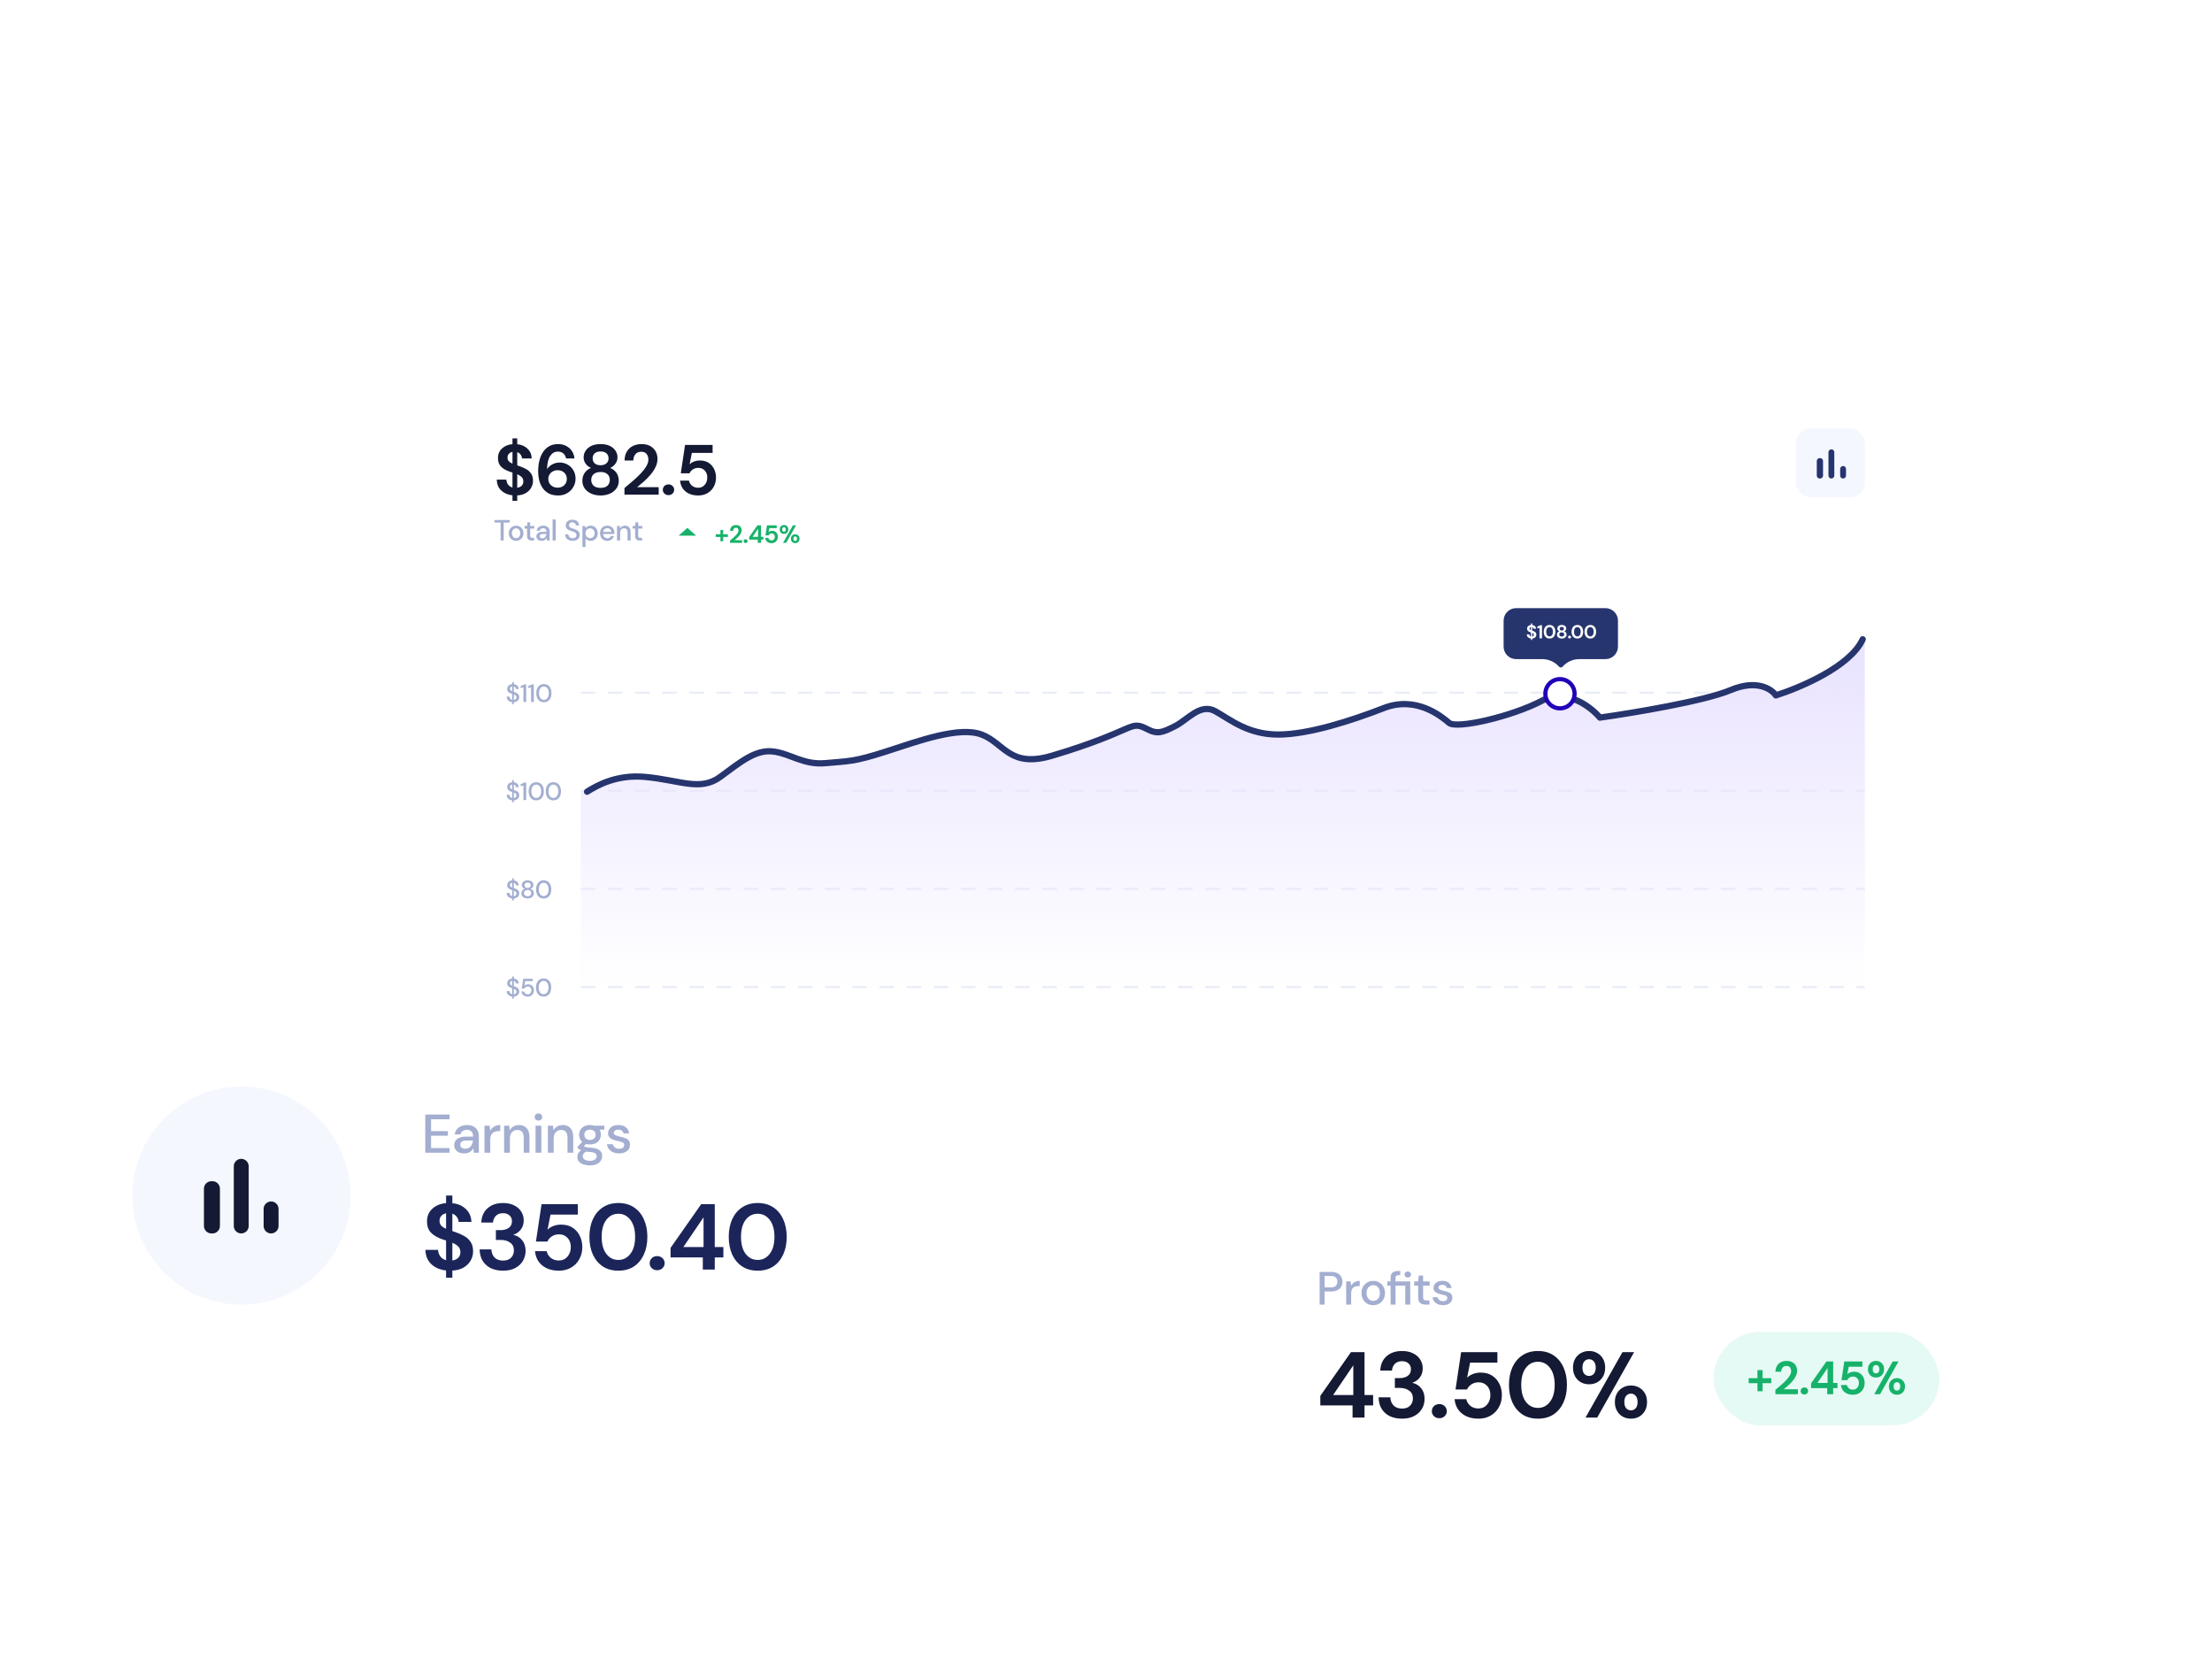 <svg width="568" height="426" viewBox="0 0 568 426" fill="none" xmlns="http://www.w3.org/2000/svg">
<g clip-path="url(#clip0_101_694)">
<rect x="110" y="95" width="386" height="184.958" rx="10.722" fill="white"/>
<g clip-path="url(#clip1_101_694)">
<line x1="149.136" y1="177.871" x2="498.145" y2="177.871" stroke="#E9EDF7" stroke-width="0.536" stroke-dasharray="3.75 3.22"/>
<line x1="149.136" y1="203.068" x2="498.145" y2="203.068" stroke="#E9EDF7" stroke-width="0.536" stroke-dasharray="3.75 3.22"/>
<line x1="149.136" y1="228.265" x2="498.145" y2="228.265" stroke="#E9EDF7" stroke-width="0.536" stroke-dasharray="3.75 3.22"/>
<line x1="149.136" y1="253.463" x2="498.145" y2="253.463" stroke="#E9EDF7" stroke-width="0.536" stroke-dasharray="3.75 3.22"/>
</g>
<path d="M128.547 138.79V134.181H126.993V133.536H130.888V134.181H129.342V138.79H128.547ZM132.52 138.88C132.164 138.88 131.844 138.8 131.559 138.64C131.279 138.475 131.056 138.247 130.891 137.957C130.726 137.661 130.643 137.319 130.643 136.928C130.643 136.538 130.726 136.198 130.891 135.908C131.061 135.612 131.289 135.385 131.574 135.225C131.859 135.06 132.177 134.977 132.527 134.977C132.882 134.977 133.2 135.06 133.48 135.225C133.766 135.385 133.991 135.612 134.156 135.908C134.326 136.198 134.411 136.538 134.411 136.928C134.411 137.319 134.326 137.661 134.156 137.957C133.991 138.247 133.766 138.475 133.48 138.64C133.195 138.8 132.875 138.88 132.52 138.88ZM132.52 138.197C132.71 138.197 132.885 138.149 133.045 138.054C133.21 137.959 133.343 137.819 133.443 137.634C133.543 137.444 133.593 137.209 133.593 136.928C133.593 136.648 133.543 136.416 133.443 136.23C133.348 136.04 133.218 135.898 133.052 135.803C132.892 135.708 132.717 135.66 132.527 135.66C132.337 135.66 132.159 135.708 131.994 135.803C131.834 135.898 131.704 136.04 131.604 136.23C131.504 136.416 131.454 136.648 131.454 136.928C131.454 137.209 131.504 137.444 131.604 137.634C131.704 137.819 131.834 137.959 131.994 138.054C132.154 138.149 132.329 138.197 132.52 138.197ZM136.536 138.79C136.171 138.79 135.88 138.702 135.665 138.527C135.45 138.347 135.342 138.029 135.342 137.574V135.735H134.704V135.067H135.342L135.44 134.121H136.138V135.067H137.189V135.735H136.138V137.574C136.138 137.779 136.181 137.922 136.266 138.002C136.356 138.077 136.508 138.114 136.723 138.114H137.151V138.79H136.536ZM139.12 138.88C138.805 138.88 138.545 138.827 138.339 138.722C138.134 138.617 137.982 138.48 137.882 138.309C137.781 138.134 137.731 137.944 137.731 137.739C137.731 137.379 137.872 137.094 138.152 136.883C138.432 136.673 138.832 136.568 139.353 136.568H140.328V136.501C140.328 136.21 140.248 135.993 140.088 135.848C139.933 135.703 139.73 135.63 139.48 135.63C139.26 135.63 139.067 135.685 138.902 135.795C138.742 135.9 138.645 136.058 138.61 136.268H137.814C137.839 135.998 137.929 135.768 138.084 135.577C138.244 135.382 138.444 135.235 138.685 135.135C138.93 135.03 139.198 134.977 139.488 134.977C140.008 134.977 140.411 135.115 140.696 135.39C140.981 135.66 141.124 136.03 141.124 136.501V138.79H140.433L140.366 138.152C140.261 138.357 140.108 138.53 139.908 138.67C139.708 138.81 139.445 138.88 139.12 138.88ZM139.278 138.234C139.493 138.234 139.673 138.184 139.818 138.084C139.968 137.979 140.083 137.842 140.163 137.671C140.248 137.501 140.301 137.314 140.321 137.109H139.435C139.12 137.109 138.895 137.164 138.76 137.274C138.63 137.384 138.565 137.521 138.565 137.686C138.565 137.857 138.627 137.992 138.752 138.092C138.882 138.187 139.057 138.234 139.278 138.234ZM141.901 138.79V133.386H142.697V138.79H141.901ZM147.059 138.88C146.674 138.88 146.336 138.812 146.046 138.677C145.756 138.542 145.528 138.349 145.363 138.099C145.203 137.849 145.12 137.551 145.115 137.206H145.956C145.961 137.486 146.058 137.724 146.249 137.919C146.439 138.114 146.706 138.212 147.052 138.212C147.357 138.212 147.595 138.139 147.765 137.994C147.94 137.844 148.027 137.654 148.027 137.424C148.027 137.239 147.985 137.089 147.9 136.973C147.82 136.858 147.707 136.763 147.562 136.688C147.422 136.613 147.259 136.546 147.074 136.486C146.889 136.426 146.694 136.36 146.489 136.29C146.083 136.155 145.778 135.98 145.573 135.765C145.373 135.55 145.273 135.267 145.273 134.917C145.268 134.622 145.335 134.364 145.476 134.144C145.621 133.924 145.821 133.754 146.076 133.633C146.336 133.508 146.639 133.446 146.984 133.446C147.324 133.446 147.622 133.508 147.877 133.633C148.138 133.759 148.34 133.934 148.485 134.159C148.63 134.379 148.705 134.637 148.71 134.932H147.87C147.87 134.797 147.835 134.669 147.765 134.549C147.695 134.424 147.592 134.321 147.457 134.241C147.322 134.161 147.157 134.121 146.962 134.121C146.711 134.116 146.504 134.179 146.339 134.309C146.179 134.439 146.098 134.619 146.098 134.849C146.098 135.055 146.159 135.212 146.279 135.322C146.399 135.432 146.564 135.525 146.774 135.6C146.984 135.67 147.224 135.753 147.495 135.848C147.755 135.933 147.987 136.035 148.193 136.155C148.398 136.275 148.56 136.433 148.68 136.628C148.806 136.823 148.868 137.071 148.868 137.371C148.868 137.636 148.8 137.884 148.665 138.114C148.53 138.339 148.328 138.525 148.057 138.67C147.787 138.81 147.455 138.88 147.059 138.88ZM149.558 140.441V135.067H150.271L150.353 135.645C150.473 135.47 150.639 135.315 150.849 135.18C151.059 135.045 151.329 134.977 151.659 134.977C152.02 134.977 152.337 135.062 152.612 135.232C152.888 135.402 153.103 135.635 153.258 135.93C153.418 136.225 153.498 136.561 153.498 136.936C153.498 137.311 153.418 137.646 153.258 137.942C153.103 138.232 152.888 138.462 152.612 138.632C152.337 138.797 152.017 138.88 151.652 138.88C151.362 138.88 151.104 138.822 150.879 138.707C150.659 138.592 150.483 138.43 150.353 138.219V140.441H149.558ZM151.517 138.189C151.857 138.189 152.137 138.074 152.357 137.844C152.577 137.609 152.688 137.304 152.688 136.928C152.688 136.683 152.638 136.466 152.537 136.275C152.437 136.085 152.3 135.938 152.125 135.833C151.95 135.723 151.747 135.667 151.517 135.667C151.176 135.667 150.896 135.785 150.676 136.02C150.461 136.255 150.353 136.558 150.353 136.928C150.353 137.304 150.461 137.609 150.676 137.844C150.896 138.074 151.176 138.189 151.517 138.189ZM155.95 138.88C155.585 138.88 155.259 138.8 154.974 138.64C154.694 138.475 154.474 138.247 154.314 137.957C154.154 137.666 154.073 137.329 154.073 136.943C154.073 136.553 154.151 136.21 154.306 135.915C154.466 135.62 154.686 135.39 154.967 135.225C155.252 135.06 155.582 134.977 155.957 134.977C156.323 134.977 156.64 135.06 156.911 135.225C157.181 135.385 157.391 135.6 157.541 135.87C157.691 136.14 157.766 136.438 157.766 136.763C157.766 136.813 157.764 136.868 157.759 136.928C157.759 136.983 157.756 137.046 157.751 137.116H154.854C154.879 137.476 154.997 137.752 155.207 137.942C155.422 138.127 155.67 138.219 155.95 138.219C156.175 138.219 156.363 138.169 156.513 138.069C156.668 137.964 156.783 137.824 156.858 137.649H157.654C157.554 137.999 157.353 138.292 157.053 138.527C156.758 138.762 156.39 138.88 155.95 138.88ZM155.95 135.63C155.685 135.63 155.449 135.71 155.244 135.87C155.039 136.025 154.914 136.26 154.869 136.576H156.971C156.956 136.285 156.853 136.055 156.663 135.885C156.473 135.715 156.235 135.63 155.95 135.63ZM158.442 138.79V135.067H159.147L159.207 135.72C159.322 135.49 159.49 135.31 159.71 135.18C159.935 135.045 160.193 134.977 160.483 134.977C160.933 134.977 161.286 135.117 161.541 135.397C161.802 135.677 161.932 136.095 161.932 136.651V138.79H161.144V136.733C161.144 136.013 160.848 135.652 160.258 135.652C159.963 135.652 159.718 135.758 159.522 135.968C159.332 136.178 159.237 136.478 159.237 136.868V138.79H158.442ZM164.28 138.79C163.914 138.79 163.624 138.702 163.409 138.527C163.194 138.347 163.086 138.029 163.086 137.574V135.735H162.448V135.067H163.086L163.184 134.121H163.882V135.067H164.933V135.735H163.882V137.574C163.882 137.779 163.924 137.922 164.01 138.002C164.1 138.077 164.252 138.114 164.467 138.114H164.895V138.79H164.28Z" fill="#A3AED0"/>
<rect x="461.153" y="110.011" width="17.692" height="17.692" rx="3.753" fill="#F4F7FE"/>
<g clip-path="url(#clip2_101_694)">
<path d="M467.265 117.624H467.372C467.785 117.624 468.122 117.962 468.122 118.375V122.127C468.122 122.54 467.785 122.878 467.372 122.878H467.265C466.852 122.878 466.514 122.54 466.514 122.127V118.375C466.514 117.962 466.852 117.624 467.265 117.624V117.624ZM470.267 115.372C470.68 115.372 471.017 115.71 471.017 116.123V122.127C471.017 122.54 470.68 122.878 470.267 122.878C469.854 122.878 469.516 122.54 469.516 122.127V116.123C469.516 115.71 469.854 115.372 470.267 115.372ZM473.269 119.661C473.682 119.661 474.02 119.999 474.02 120.412V122.127C474.02 122.54 473.682 122.878 473.269 122.878C472.856 122.878 472.519 122.54 472.519 122.127V120.412C472.519 119.999 472.856 119.661 473.269 119.661V119.661Z" fill="#26356E"/>
</g>
<path d="M183.784 137.875V137.187H184.993V136.074H185.695V137.187H186.898V137.875H185.695V138.988H184.993V137.875H183.784ZM187.462 139.394V138.795C187.736 138.568 188.002 138.343 188.259 138.12C188.521 137.897 188.753 137.676 188.954 137.457C189.16 137.238 189.323 137.026 189.443 136.82C189.568 136.61 189.63 136.406 189.63 136.209C189.63 136.025 189.578 135.862 189.475 135.72C189.377 135.579 189.212 135.508 188.98 135.508C188.744 135.508 188.566 135.585 188.446 135.739C188.326 135.894 188.266 136.08 188.266 136.299H187.468C187.477 135.969 187.55 135.694 187.687 135.476C187.824 135.253 188.006 135.088 188.234 134.98C188.461 134.869 188.716 134.813 188.999 134.813C189.458 134.813 189.814 134.94 190.067 135.193C190.325 135.441 190.453 135.765 190.453 136.164C190.453 136.413 190.395 136.655 190.28 136.891C190.168 137.127 190.02 137.354 189.836 137.573C189.651 137.792 189.452 137.998 189.237 138.191C189.023 138.379 188.815 138.555 188.613 138.718H190.563V139.394H187.462ZM191.452 139.439C191.302 139.439 191.178 139.391 191.079 139.297C190.985 139.203 190.938 139.089 190.938 138.956C190.938 138.819 190.985 138.703 191.079 138.609C191.178 138.514 191.302 138.467 191.452 138.467C191.602 138.467 191.725 138.514 191.819 138.609C191.918 138.703 191.967 138.819 191.967 138.956C191.967 139.089 191.918 139.203 191.819 139.297C191.725 139.391 191.602 139.439 191.452 139.439ZM194.593 139.394V138.557H192.374V137.901L194.484 134.89H195.417V137.843H196.009V138.557H195.417V139.394H194.593ZM193.255 137.843H194.645V135.797L193.255 137.843ZM198.142 139.471C197.812 139.471 197.527 139.413 197.286 139.297C197.05 139.181 196.864 139.023 196.727 138.821C196.594 138.615 196.517 138.384 196.495 138.126H197.299C197.338 138.311 197.432 138.465 197.582 138.589C197.732 138.709 197.919 138.77 198.142 138.77C198.382 138.77 198.577 138.682 198.727 138.506C198.882 138.33 198.959 138.111 198.959 137.85C198.959 137.579 198.882 137.365 198.727 137.206C198.577 137.048 198.386 136.968 198.155 136.968C197.962 136.968 197.795 137.015 197.653 137.11C197.512 137.204 197.411 137.322 197.351 137.464H196.559L196.945 134.89H199.442V135.611H197.563L197.357 136.653C197.451 136.55 197.58 136.466 197.743 136.402C197.906 136.333 198.088 136.299 198.29 136.299C198.612 136.299 198.88 136.372 199.094 136.518C199.309 136.659 199.472 136.848 199.583 137.084C199.695 137.316 199.75 137.569 199.75 137.843C199.75 138.156 199.682 138.435 199.544 138.679C199.412 138.924 199.223 139.117 198.978 139.258C198.738 139.4 198.459 139.471 198.142 139.471ZM201.314 137.103C201.109 137.103 200.922 137.058 200.755 136.968C200.587 136.874 200.454 136.741 200.356 136.569C200.257 136.398 200.208 136.194 200.208 135.958C200.208 135.722 200.257 135.519 200.356 135.347C200.454 135.175 200.587 135.045 200.755 134.955C200.922 134.86 201.111 134.813 201.321 134.813C201.527 134.813 201.711 134.86 201.874 134.955C202.041 135.045 202.174 135.175 202.273 135.347C202.372 135.519 202.421 135.722 202.421 135.958C202.421 136.194 202.372 136.398 202.273 136.569C202.174 136.741 202.041 136.874 201.874 136.968C201.707 137.058 201.52 137.103 201.314 137.103ZM201.07 139.394L203.611 134.89H204.415L201.874 139.394H201.07ZM201.314 136.531C201.439 136.531 201.546 136.484 201.636 136.389C201.726 136.291 201.771 136.147 201.771 135.958C201.771 135.769 201.726 135.626 201.636 135.527C201.55 135.428 201.443 135.379 201.314 135.379C201.186 135.379 201.076 135.428 200.986 135.527C200.901 135.626 200.858 135.769 200.858 135.958C200.858 136.147 200.901 136.291 200.986 136.389C201.076 136.484 201.186 136.531 201.314 136.531ZM204.197 139.471C203.991 139.471 203.804 139.426 203.637 139.336C203.47 139.241 203.337 139.108 203.238 138.937C203.139 138.765 203.09 138.562 203.09 138.326C203.09 138.09 203.139 137.888 203.238 137.721C203.337 137.549 203.47 137.419 203.637 137.328C203.804 137.234 203.993 137.187 204.203 137.187C204.409 137.187 204.593 137.234 204.756 137.328C204.923 137.419 205.056 137.549 205.155 137.721C205.254 137.888 205.303 138.09 205.303 138.326C205.303 138.562 205.254 138.765 205.155 138.937C205.056 139.108 204.923 139.241 204.756 139.336C204.593 139.426 204.407 139.471 204.197 139.471ZM204.197 138.898C204.325 138.898 204.432 138.851 204.518 138.757C204.608 138.658 204.653 138.514 204.653 138.326C204.653 138.137 204.608 137.993 204.518 137.895C204.432 137.796 204.325 137.747 204.197 137.747C204.068 137.747 203.958 137.796 203.868 137.895C203.783 137.993 203.74 138.137 203.74 138.326C203.74 138.514 203.783 138.658 203.868 138.757C203.958 138.851 204.068 138.898 204.197 138.898Z" fill="#17B26A"/>
<g clip-path="url(#clip3_101_694)">
<path d="M174.264 137.541L176.511 135.536L178.759 137.541H174.264Z" fill="#17B26A"/>
</g>
<path d="M165.879 199.274C158.667 198.63 151.712 201.686 149.136 203.294V258.514H478.845V164.694C474.723 171.342 461.672 176.757 455.662 178.633C454.589 177.025 450.768 174.505 444.071 177.293C437.373 180.081 418.956 183.101 410.585 184.262C408.223 181.492 401.956 176.757 395.774 179.973C388.046 183.994 373.879 187.211 371.947 185.603C370.015 183.994 363.575 178.633 355.204 181.85C346.832 185.067 335.885 188.551 328.158 188.551C320.43 188.551 315.922 184.798 312.059 182.654C308.195 180.51 304.975 184.798 301.755 186.407C298.535 188.015 297.247 188.551 294.672 187.211C292.096 185.871 291.452 186.139 288.876 187.211C286.3 188.283 281.148 190.696 270.201 193.912C259.254 197.129 257.966 190.696 252.17 188.551C246.374 186.407 236.071 190.16 227.7 192.84C219.328 195.521 218.04 195.253 212.244 195.789C206.449 196.325 203.229 193.376 198.721 192.84C194.214 192.304 190.35 195.521 185.198 199.274C180.046 203.026 174.895 200.078 165.879 199.274Z" fill="url(#paint0_linear_101_694)"/>
<path d="M150.745 203.295C153.326 201.664 158.36 198.837 165.588 199.489C174.623 200.305 179.786 203.295 184.949 199.489C190.112 195.684 193.984 192.423 198.502 192.966C203.019 193.51 206.246 196.5 212.055 195.956C217.863 195.413 219.154 195.684 227.543 192.966C235.933 190.249 246.259 186.443 252.067 188.618C257.876 190.792 259.166 197.315 270.138 194.054C281.109 190.792 286.272 188.346 288.853 187.259C291.435 186.172 292.08 185.9 294.662 187.259C297.243 188.618 298.534 188.074 301.761 186.443C304.987 184.813 308.214 180.464 312.087 182.638C315.959 184.813 320.476 188.618 328.221 188.618C335.965 188.618 346.936 185.085 355.326 181.823C363.716 178.562 370.17 183.997 372.106 185.628C374.042 187.259 388.24 183.997 395.984 179.92C402.18 176.659 408.461 181.461 410.828 184.269C419.218 183.091 437.675 180.029 444.387 177.203C451.099 174.376 454.928 176.931 456.004 178.562C462.027 176.659 475.082 171.225 478.309 164.158" stroke="#26356E" stroke-width="1.608" stroke-linecap="round" stroke-linejoin="round"/>
<circle cx="400.572" cy="178.139" r="4.289" fill="#2200B7"/>
<circle cx="400.572" cy="178.139" r="3.217" fill="white"/>
<path d="M386.097 159.375C386.097 157.598 387.537 156.158 389.314 156.158H412.247C414.024 156.158 415.464 157.598 415.464 159.375V166.034C415.464 167.81 414.024 169.251 412.247 169.251H405.525C403.882 169.251 402.318 169.958 401.233 171.192V171.192C400.993 171.464 400.568 171.464 400.329 171.192V171.192C399.243 169.958 397.679 169.251 396.036 169.251H389.314C387.537 169.251 386.097 167.81 386.097 166.034V159.375Z" fill="#26356E"/>
<path d="M393.112 164.331V163.959C392.8 163.924 392.546 163.815 392.35 163.631C392.154 163.448 392.052 163.202 392.046 162.893H392.697C392.704 163.022 392.742 163.134 392.813 163.231C392.887 163.327 392.987 163.393 393.112 163.429V162.411C393.083 162.401 393.053 162.391 393.02 162.382C392.991 162.372 392.961 162.362 392.929 162.353C392.668 162.263 392.469 162.147 392.33 162.005C392.195 161.864 392.128 161.676 392.128 161.441C392.125 161.164 392.215 160.942 392.398 160.775C392.581 160.604 392.819 160.506 393.112 160.481V160.09H393.435V160.485C393.725 160.514 393.958 160.616 394.135 160.789C394.315 160.96 394.41 161.18 394.42 161.45H393.759C393.755 161.357 393.725 161.272 393.667 161.195C393.612 161.114 393.535 161.058 393.435 161.026V161.923C393.461 161.933 393.487 161.943 393.513 161.952C393.538 161.959 393.564 161.967 393.59 161.976C393.757 162.034 393.91 162.102 394.048 162.179C394.186 162.256 394.297 162.359 394.381 162.488C394.465 162.613 394.507 162.776 394.507 162.975C394.507 163.142 394.465 163.298 394.381 163.443C394.301 163.588 394.18 163.708 394.019 163.805C393.862 163.898 393.667 163.951 393.435 163.964V164.331H393.112ZM392.774 161.397C392.774 161.5 392.805 161.584 392.866 161.648C392.927 161.709 393.009 161.762 393.112 161.807V161.006C393.012 161.026 392.93 161.069 392.866 161.137C392.805 161.204 392.774 161.291 392.774 161.397ZM393.85 163.019C393.85 162.89 393.812 162.789 393.735 162.715C393.657 162.641 393.558 162.578 393.435 162.526V163.443C393.564 163.424 393.665 163.377 393.739 163.303C393.813 163.229 393.85 163.134 393.85 163.019ZM395.316 163.911V161.238L394.761 161.368V160.896L395.576 160.534H395.957V163.911H395.316ZM397.9 163.969C397.588 163.969 397.321 163.897 397.1 163.752C396.878 163.604 396.705 163.4 396.583 163.139C396.464 162.875 396.405 162.57 396.405 162.222C396.405 161.878 396.464 161.574 396.583 161.31C396.705 161.047 396.878 160.842 397.1 160.698C397.321 160.55 397.588 160.476 397.9 160.476C398.212 160.476 398.479 160.55 398.701 160.698C398.923 160.842 399.094 161.047 399.213 161.31C399.335 161.574 399.396 161.878 399.396 162.222C399.396 162.57 399.335 162.875 399.213 163.139C399.094 163.4 398.923 163.604 398.701 163.752C398.479 163.897 398.212 163.969 397.9 163.969ZM397.9 163.414C398.155 163.414 398.362 163.308 398.523 163.096C398.684 162.883 398.764 162.592 398.764 162.222C398.764 161.852 398.684 161.561 398.523 161.349C398.362 161.137 398.155 161.031 397.9 161.031C397.643 161.031 397.434 161.137 397.273 161.349C397.116 161.561 397.037 161.852 397.037 162.222C397.037 162.592 397.116 162.883 397.273 163.096C397.434 163.308 397.643 163.414 397.9 163.414ZM401.037 163.969C400.805 163.969 400.596 163.929 400.409 163.848C400.223 163.765 400.073 163.647 399.961 163.496C399.851 163.345 399.797 163.17 399.797 162.97C399.797 162.764 399.85 162.584 399.956 162.43C400.065 162.275 400.208 162.164 400.385 162.097C400.231 162.029 400.109 161.933 400.018 161.807C399.928 161.679 399.883 161.536 399.883 161.378C399.883 161.217 399.927 161.069 400.014 160.934C400.1 160.796 400.229 160.685 400.4 160.601C400.573 160.518 400.786 160.476 401.037 160.476C401.287 160.476 401.498 160.518 401.669 160.601C401.839 160.685 401.968 160.796 402.055 160.934C402.141 161.069 402.185 161.217 402.185 161.378C402.185 161.532 402.138 161.676 402.045 161.807C401.955 161.936 401.834 162.033 401.683 162.097C401.863 162.164 402.006 162.275 402.113 162.43C402.219 162.584 402.272 162.764 402.272 162.97C402.272 163.17 402.217 163.345 402.108 163.496C401.998 163.647 401.849 163.765 401.659 163.848C401.472 163.929 401.265 163.969 401.037 163.969ZM401.037 161.914C401.204 161.914 401.336 161.87 401.432 161.783C401.529 161.696 401.577 161.585 401.577 161.45C401.577 161.302 401.529 161.187 401.432 161.103C401.339 161.019 401.207 160.978 401.037 160.978C400.863 160.978 400.729 161.019 400.636 161.103C400.543 161.187 400.496 161.302 400.496 161.45C400.496 161.589 400.543 161.701 400.636 161.788C400.733 161.872 400.866 161.914 401.037 161.914ZM401.037 163.453C401.242 163.453 401.398 163.403 401.505 163.303C401.611 163.2 401.664 163.072 401.664 162.917C401.664 162.747 401.607 162.613 401.495 162.517C401.386 162.42 401.233 162.372 401.037 162.372C400.84 162.372 400.684 162.42 400.569 162.517C400.456 162.613 400.4 162.747 400.4 162.917C400.4 163.072 400.453 163.2 400.559 163.303C400.668 163.403 400.827 163.453 401.037 163.453ZM403.034 163.945C402.921 163.945 402.828 163.91 402.754 163.839C402.683 163.768 402.648 163.683 402.648 163.583C402.648 163.48 402.683 163.393 402.754 163.322C402.828 163.252 402.921 163.216 403.034 163.216C403.146 163.216 403.238 163.252 403.309 163.322C403.383 163.393 403.42 163.48 403.42 163.583C403.42 163.683 403.383 163.768 403.309 163.839C403.238 163.91 403.146 163.945 403.034 163.945ZM405.037 163.969C404.725 163.969 404.458 163.897 404.236 163.752C404.014 163.604 403.842 163.4 403.72 163.139C403.601 162.875 403.541 162.57 403.541 162.222C403.541 161.878 403.601 161.574 403.72 161.31C403.842 161.047 404.014 160.842 404.236 160.698C404.458 160.55 404.725 160.476 405.037 160.476C405.349 160.476 405.616 160.55 405.838 160.698C406.06 160.842 406.23 161.047 406.349 161.31C406.472 161.574 406.533 161.878 406.533 162.222C406.533 162.57 406.472 162.875 406.349 163.139C406.23 163.4 406.06 163.604 405.838 163.752C405.616 163.897 405.349 163.969 405.037 163.969ZM405.037 163.414C405.291 163.414 405.499 163.308 405.659 163.096C405.82 162.883 405.901 162.592 405.901 162.222C405.901 161.852 405.82 161.561 405.659 161.349C405.499 161.137 405.291 161.031 405.037 161.031C404.78 161.031 404.571 161.137 404.41 161.349C404.252 161.561 404.173 161.852 404.173 162.222C404.173 162.592 404.252 162.883 404.41 163.096C404.571 163.308 404.78 163.414 405.037 163.414ZM408.366 163.969C408.054 163.969 407.787 163.897 407.565 163.752C407.343 163.604 407.171 163.4 407.049 163.139C406.93 162.875 406.87 162.57 406.87 162.222C406.87 161.878 406.93 161.574 407.049 161.31C407.171 161.047 407.343 160.842 407.565 160.698C407.787 160.55 408.054 160.476 408.366 160.476C408.678 160.476 408.945 160.55 409.167 160.698C409.389 160.842 409.559 161.047 409.678 161.31C409.801 161.574 409.862 161.878 409.862 162.222C409.862 162.57 409.801 162.875 409.678 163.139C409.559 163.4 409.389 163.604 409.167 163.752C408.945 163.897 408.678 163.969 408.366 163.969ZM408.366 163.414C408.62 163.414 408.828 163.308 408.988 163.096C409.149 162.883 409.23 162.592 409.23 162.222C409.23 161.852 409.149 161.561 408.988 161.349C408.828 161.137 408.62 161.031 408.366 161.031C408.109 161.031 407.9 161.137 407.739 161.349C407.581 161.561 407.502 161.852 407.502 162.222C407.502 162.592 407.581 162.883 407.739 163.096C407.9 163.308 408.109 163.414 408.366 163.414Z" fill="white"/>
<path d="M131.509 180.801V180.306C131.088 180.259 130.752 180.111 130.499 179.862C130.246 179.613 130.117 179.287 130.113 178.884H130.833C130.837 179.086 130.897 179.264 131.013 179.418C131.129 179.568 131.294 179.669 131.509 179.721V178.17C131.474 178.162 131.438 178.151 131.399 178.138C131.365 178.125 131.328 178.112 131.29 178.099C130.942 177.984 130.681 177.833 130.505 177.649C130.333 177.465 130.248 177.222 130.248 176.922C130.243 176.57 130.357 176.283 130.589 176.06C130.82 175.837 131.127 175.706 131.509 175.668V175.153H131.946V175.674C132.319 175.717 132.619 175.852 132.847 176.079C133.074 176.307 133.19 176.592 133.194 176.935H132.474C132.469 176.793 132.422 176.66 132.332 176.536C132.246 176.407 132.118 176.32 131.946 176.272V177.649C131.98 177.662 132.015 177.675 132.049 177.688C132.083 177.696 132.118 177.707 132.152 177.72C132.375 177.793 132.574 177.881 132.75 177.984C132.926 178.087 133.065 178.222 133.168 178.389C133.276 178.556 133.329 178.768 133.329 179.026C133.329 179.24 133.278 179.442 133.175 179.631C133.072 179.815 132.918 179.969 132.712 180.094C132.506 180.218 132.251 180.291 131.946 180.312V180.801H131.509ZM130.955 176.864C130.955 177.036 131.005 177.169 131.103 177.263C131.202 177.353 131.337 177.432 131.509 177.501V176.253C131.346 176.283 131.213 176.352 131.11 176.459C131.007 176.562 130.955 176.697 130.955 176.864ZM132.609 179.071C132.609 178.861 132.547 178.702 132.422 178.595C132.298 178.483 132.139 178.391 131.946 178.318V179.733C132.156 179.708 132.319 179.635 132.435 179.515C132.551 179.395 132.609 179.247 132.609 179.071ZM134.409 180.242V176.51L133.682 176.678V176.176L134.68 175.738H135.117V180.242H134.409ZM136.366 180.242V176.51L135.64 176.678V176.176L136.637 175.738H137.074V180.242H136.366ZM139.662 180.319C139.254 180.319 138.903 180.222 138.607 180.029C138.315 179.832 138.09 179.56 137.931 179.212C137.777 178.861 137.7 178.453 137.7 177.99C137.7 177.527 137.777 177.122 137.931 176.774C138.09 176.422 138.315 176.15 138.607 175.957C138.903 175.76 139.254 175.661 139.662 175.661C140.069 175.661 140.419 175.76 140.71 175.957C141.002 176.15 141.225 176.422 141.379 176.774C141.538 177.122 141.617 177.527 141.617 177.99C141.617 178.453 141.538 178.861 141.379 179.212C141.225 179.56 141.002 179.832 140.71 180.029C140.419 180.222 140.069 180.319 139.662 180.319ZM139.662 179.708C139.906 179.708 140.123 179.639 140.312 179.502C140.505 179.365 140.655 179.167 140.762 178.91C140.869 178.653 140.923 178.346 140.923 177.99C140.923 177.634 140.869 177.327 140.762 177.07C140.655 176.813 140.505 176.615 140.312 176.478C140.123 176.341 139.906 176.272 139.662 176.272C139.413 176.272 139.194 176.341 139.006 176.478C138.817 176.615 138.669 176.813 138.562 177.07C138.454 177.327 138.401 177.634 138.401 177.99C138.401 178.346 138.454 178.653 138.562 178.91C138.669 179.167 138.817 179.365 139.006 179.502C139.194 179.639 139.413 179.708 139.662 179.708Z" fill="#A3AED0"/>
<path d="M131.509 205.999V205.503C131.088 205.456 130.752 205.308 130.499 205.059C130.246 204.811 130.117 204.485 130.113 204.082H130.833C130.837 204.283 130.897 204.461 131.013 204.615C131.129 204.766 131.294 204.866 131.509 204.918V203.367C131.474 203.359 131.438 203.348 131.399 203.335C131.365 203.322 131.328 203.31 131.29 203.297C130.942 203.181 130.681 203.031 130.505 202.846C130.333 202.662 130.248 202.42 130.248 202.119C130.243 201.768 130.357 201.48 130.589 201.257C130.82 201.034 131.127 200.903 131.509 200.865V200.35H131.946V200.871C132.319 200.914 132.619 201.049 132.847 201.277C133.074 201.504 133.19 201.789 133.194 202.132H132.474C132.469 201.991 132.422 201.858 132.332 201.733C132.246 201.605 132.118 201.517 131.946 201.47V202.846C131.98 202.859 132.015 202.872 132.049 202.885C132.083 202.894 132.118 202.904 132.152 202.917C132.375 202.99 132.574 203.078 132.75 203.181C132.926 203.284 133.065 203.419 133.168 203.586C133.276 203.753 133.329 203.966 133.329 204.223C133.329 204.438 133.278 204.639 133.175 204.828C133.072 205.012 132.918 205.167 132.712 205.291C132.506 205.415 132.251 205.488 131.946 205.51V205.999H131.509ZM130.955 202.061C130.955 202.233 131.005 202.366 131.103 202.46C131.202 202.55 131.337 202.63 131.509 202.698V201.45C131.346 201.48 131.213 201.549 131.11 201.656C131.007 201.759 130.955 201.894 130.955 202.061ZM132.609 204.268C132.609 204.058 132.547 203.899 132.422 203.792C132.298 203.681 132.139 203.588 131.946 203.515V204.931C132.156 204.905 132.319 204.832 132.435 204.712C132.551 204.592 132.609 204.444 132.609 204.268ZM134.409 205.439V201.708L133.682 201.875V201.373L134.68 200.936H135.117V205.439H134.409ZM137.705 205.516C137.297 205.516 136.945 205.42 136.65 205.227C136.358 205.029 136.133 204.757 135.974 204.41C135.82 204.058 135.742 203.65 135.742 203.187C135.742 202.724 135.82 202.319 135.974 201.971C136.133 201.62 136.358 201.347 136.65 201.154C136.945 200.957 137.297 200.858 137.705 200.858C138.112 200.858 138.462 200.957 138.753 201.154C139.045 201.347 139.268 201.62 139.422 201.971C139.581 202.319 139.66 202.724 139.66 203.187C139.66 203.65 139.581 204.058 139.422 204.41C139.268 204.757 139.045 205.029 138.753 205.227C138.462 205.42 138.112 205.516 137.705 205.516ZM137.705 204.905C137.949 204.905 138.166 204.836 138.354 204.699C138.547 204.562 138.697 204.365 138.805 204.107C138.912 203.85 138.966 203.543 138.966 203.187C138.966 202.831 138.912 202.525 138.805 202.267C138.697 202.01 138.547 201.813 138.354 201.675C138.166 201.538 137.949 201.47 137.705 201.47C137.456 201.47 137.237 201.538 137.048 201.675C136.86 201.813 136.712 202.01 136.605 202.267C136.497 202.525 136.444 202.831 136.444 203.187C136.444 203.543 136.497 203.85 136.605 204.107C136.712 204.365 136.86 204.562 137.048 204.699C137.237 204.836 137.456 204.905 137.705 204.905ZM142.093 205.516C141.686 205.516 141.334 205.42 141.038 205.227C140.746 205.029 140.521 204.757 140.363 204.41C140.208 204.058 140.131 203.65 140.131 203.187C140.131 202.724 140.208 202.319 140.363 201.971C140.521 201.62 140.746 201.347 141.038 201.154C141.334 200.957 141.686 200.858 142.093 200.858C142.501 200.858 142.85 200.957 143.142 201.154C143.433 201.347 143.656 201.62 143.811 201.971C143.969 202.319 144.049 202.724 144.049 203.187C144.049 203.65 143.969 204.058 143.811 204.41C143.656 204.757 143.433 205.029 143.142 205.227C142.85 205.42 142.501 205.516 142.093 205.516ZM142.093 204.905C142.338 204.905 142.554 204.836 142.743 204.699C142.936 204.562 143.086 204.365 143.193 204.107C143.3 203.85 143.354 203.543 143.354 203.187C143.354 202.831 143.3 202.525 143.193 202.267C143.086 202.01 142.936 201.813 142.743 201.675C142.554 201.538 142.338 201.47 142.093 201.47C141.844 201.47 141.626 201.538 141.437 201.675C141.248 201.813 141.1 202.01 140.993 202.267C140.886 202.525 140.832 202.831 140.832 203.187C140.832 203.543 140.886 203.85 140.993 204.107C141.1 204.365 141.248 204.562 141.437 204.699C141.626 204.836 141.844 204.905 142.093 204.905Z" fill="#A3AED0"/>
<path d="M131.509 231.196V230.701C131.088 230.653 130.752 230.505 130.499 230.257C130.246 230.008 130.117 229.682 130.113 229.279H130.833C130.837 229.48 130.897 229.658 131.013 229.813C131.129 229.963 131.294 230.064 131.509 230.115V228.565C131.474 228.556 131.438 228.545 131.399 228.533C131.365 228.52 131.328 228.507 131.29 228.494C130.942 228.378 130.681 228.228 130.505 228.044C130.333 227.859 130.248 227.617 130.248 227.317C130.243 226.965 130.357 226.678 130.589 226.455C130.82 226.232 131.127 226.101 131.509 226.062V225.547H131.946V226.069C132.319 226.111 132.619 226.247 132.847 226.474C133.074 226.701 133.19 226.986 133.194 227.329H132.474C132.469 227.188 132.422 227.055 132.332 226.931C132.246 226.802 132.118 226.714 131.946 226.667V228.044C131.98 228.056 132.015 228.069 132.049 228.082C132.083 228.091 132.118 228.101 132.152 228.114C132.375 228.187 132.574 228.275 132.75 228.378C132.926 228.481 133.065 228.616 133.168 228.783C133.276 228.951 133.329 229.163 133.329 229.42C133.329 229.635 133.278 229.836 133.175 230.025C133.072 230.209 132.918 230.364 132.712 230.488C132.506 230.613 132.251 230.686 131.946 230.707V231.196H131.509ZM130.955 227.259C130.955 227.43 131.005 227.563 131.103 227.658C131.202 227.748 131.337 227.827 131.509 227.896V226.648C131.346 226.678 131.213 226.746 131.11 226.853C131.007 226.956 130.955 227.091 130.955 227.259ZM132.609 229.465C132.609 229.255 132.547 229.097 132.422 228.989C132.298 228.878 132.139 228.786 131.946 228.713V230.128C132.156 230.102 132.319 230.029 132.435 229.909C132.551 229.789 132.609 229.641 132.609 229.465ZM135.484 230.713C135.183 230.713 134.911 230.66 134.667 230.553C134.426 230.441 134.233 230.287 134.088 230.089C133.946 229.892 133.875 229.661 133.875 229.395C133.875 229.124 133.95 228.882 134.101 228.668C134.255 228.453 134.459 228.307 134.712 228.23C134.484 228.14 134.309 228.009 134.184 227.838C134.06 227.662 133.998 227.469 133.998 227.259C133.998 227.04 134.056 226.841 134.171 226.66C134.287 226.476 134.454 226.33 134.673 226.223C134.896 226.111 135.166 226.056 135.484 226.056C135.801 226.056 136.069 226.111 136.288 226.223C136.511 226.33 136.68 226.476 136.796 226.66C136.912 226.841 136.97 227.04 136.97 227.259C136.97 227.465 136.905 227.658 136.777 227.838C136.652 228.014 136.477 228.144 136.249 228.23C136.502 228.312 136.704 228.46 136.854 228.674C137.008 228.884 137.086 229.124 137.086 229.395C137.086 229.661 137.015 229.892 136.873 230.089C136.732 230.287 136.539 230.441 136.294 230.553C136.054 230.66 135.784 230.713 135.484 230.713ZM135.484 228.011C135.732 228.011 135.928 227.947 136.069 227.818C136.215 227.69 136.288 227.525 136.288 227.323C136.288 227.096 136.217 226.922 136.076 226.802C135.934 226.682 135.737 226.622 135.484 226.622C135.231 226.622 135.033 226.682 134.892 226.802C134.75 226.922 134.68 227.096 134.68 227.323C134.68 227.525 134.75 227.69 134.892 227.818C135.033 227.947 135.231 228.011 135.484 228.011ZM135.484 230.134C135.793 230.134 136.024 230.062 136.179 229.916C136.333 229.766 136.41 229.575 136.41 229.343C136.41 229.086 136.326 228.889 136.159 228.751C135.996 228.61 135.771 228.539 135.484 228.539C135.196 228.539 134.969 228.61 134.802 228.751C134.635 228.889 134.551 229.086 134.551 229.343C134.551 229.575 134.628 229.766 134.782 229.916C134.941 230.062 135.175 230.134 135.484 230.134ZM139.608 230.713C139.201 230.713 138.849 230.617 138.553 230.424C138.262 230.227 138.036 229.954 137.878 229.607C137.723 229.255 137.646 228.848 137.646 228.385C137.646 227.921 137.723 227.516 137.878 227.169C138.036 226.817 138.262 226.545 138.553 226.352C138.849 226.154 139.201 226.056 139.608 226.056C140.016 226.056 140.365 226.154 140.657 226.352C140.948 226.545 141.172 226.817 141.326 227.169C141.485 227.516 141.564 227.921 141.564 228.385C141.564 228.848 141.485 229.255 141.326 229.607C141.172 229.954 140.948 230.227 140.657 230.424C140.365 230.617 140.016 230.713 139.608 230.713ZM139.608 230.102C139.853 230.102 140.069 230.034 140.258 229.896C140.451 229.759 140.601 229.562 140.708 229.305C140.816 229.047 140.869 228.741 140.869 228.385C140.869 228.029 140.816 227.722 140.708 227.465C140.601 227.207 140.451 227.01 140.258 226.873C140.069 226.735 139.853 226.667 139.608 226.667C139.359 226.667 139.141 226.735 138.952 226.873C138.763 227.01 138.615 227.207 138.508 227.465C138.401 227.722 138.347 228.029 138.347 228.385C138.347 228.741 138.401 229.047 138.508 229.305C138.615 229.562 138.763 229.759 138.952 229.896C139.141 230.034 139.359 230.102 139.608 230.102Z" fill="#A3AED0"/>
<path d="M131.509 256.393V255.898C131.088 255.85 130.752 255.702 130.499 255.454C130.246 255.205 130.117 254.879 130.113 254.476H130.833C130.837 254.677 130.897 254.855 131.013 255.01C131.129 255.16 131.294 255.261 131.509 255.312V253.762C131.474 253.753 131.438 253.742 131.399 253.73C131.365 253.717 131.328 253.704 131.29 253.691C130.942 253.575 130.681 253.425 130.505 253.241C130.333 253.056 130.248 252.814 130.248 252.514C130.243 252.162 130.357 251.875 130.589 251.652C130.82 251.429 131.127 251.298 131.509 251.259V250.744H131.946V251.266C132.319 251.308 132.619 251.444 132.847 251.671C133.074 251.898 133.19 252.183 133.194 252.527H132.474C132.469 252.385 132.422 252.252 132.332 252.128C132.246 251.999 132.118 251.911 131.946 251.864V253.241C131.98 253.253 132.015 253.266 132.049 253.279C132.083 253.288 132.118 253.299 132.152 253.311C132.375 253.384 132.574 253.472 132.75 253.575C132.926 253.678 133.065 253.813 133.168 253.98C133.276 254.148 133.329 254.36 133.329 254.617C133.329 254.832 133.278 255.033 133.175 255.222C133.072 255.407 132.918 255.561 132.712 255.685C132.506 255.81 132.251 255.883 131.946 255.904V256.393H131.509ZM130.955 252.456C130.955 252.627 131.005 252.76 131.103 252.855C131.202 252.945 131.337 253.024 131.509 253.093V251.845C131.346 251.875 131.213 251.943 131.11 252.05C131.007 252.153 130.955 252.288 130.955 252.456ZM132.609 254.662C132.609 254.452 132.547 254.294 132.422 254.186C132.298 254.075 132.139 253.983 131.946 253.91V255.325C132.156 255.299 132.319 255.226 132.435 255.106C132.551 254.986 132.609 254.838 132.609 254.662ZM135.516 255.91C135.198 255.91 134.924 255.855 134.692 255.743C134.461 255.627 134.276 255.471 134.139 255.274C134.006 255.072 133.925 254.845 133.895 254.592H134.564C134.607 254.806 134.714 254.984 134.885 255.126C135.057 255.263 135.269 255.331 135.522 255.331C135.711 255.331 135.874 255.286 136.011 255.196C136.148 255.102 136.256 254.978 136.333 254.823C136.41 254.669 136.449 254.495 136.449 254.302C136.449 253.998 136.363 253.755 136.191 253.575C136.02 253.391 135.803 253.299 135.542 253.299C135.319 253.299 135.128 253.352 134.969 253.459C134.81 253.562 134.695 253.693 134.622 253.852H133.972L134.358 251.33H136.79V251.928H134.873L134.641 253.131C134.74 253.02 134.875 252.928 135.046 252.855C135.222 252.777 135.419 252.739 135.638 252.739C135.943 252.739 136.204 252.81 136.423 252.951C136.642 253.088 136.809 253.275 136.925 253.511C137.045 253.747 137.105 254.008 137.105 254.296C137.105 254.596 137.041 254.868 136.912 255.113C136.783 255.357 136.599 255.552 136.359 255.698C136.123 255.84 135.842 255.91 135.516 255.91ZM139.583 255.91C139.176 255.91 138.824 255.814 138.528 255.621C138.236 255.424 138.011 255.151 137.853 254.804C137.698 254.452 137.621 254.045 137.621 253.582C137.621 253.118 137.698 252.713 137.853 252.366C138.011 252.014 138.236 251.742 138.528 251.549C138.824 251.351 139.176 251.253 139.583 251.253C139.991 251.253 140.34 251.351 140.632 251.549C140.923 251.742 141.146 252.014 141.301 252.366C141.459 252.713 141.539 253.118 141.539 253.582C141.539 254.045 141.459 254.452 141.301 254.804C141.146 255.151 140.923 255.424 140.632 255.621C140.34 255.814 139.991 255.91 139.583 255.91ZM139.583 255.299C139.828 255.299 140.044 255.231 140.233 255.093C140.426 254.956 140.576 254.759 140.683 254.502C140.79 254.244 140.844 253.938 140.844 253.582C140.844 253.226 140.79 252.919 140.683 252.662C140.576 252.404 140.426 252.207 140.233 252.07C140.044 251.933 139.828 251.864 139.583 251.864C139.334 251.864 139.116 251.933 138.927 252.07C138.738 252.207 138.59 252.404 138.483 252.662C138.376 252.919 138.322 253.226 138.322 253.582C138.322 253.938 138.376 254.244 138.483 254.502C138.59 254.759 138.738 254.956 138.927 255.093C139.116 255.231 139.334 255.299 139.583 255.299Z" fill="#A3AED0"/>
<path d="M131.595 128.597V127.194C130.416 127.06 129.456 126.647 128.715 125.954C127.974 125.261 127.591 124.332 127.567 123.165H130.027C130.052 123.651 130.197 124.077 130.465 124.441C130.744 124.806 131.121 125.055 131.595 125.188V121.342C131.485 121.306 131.37 121.269 131.249 121.233C131.139 121.197 131.024 121.16 130.902 121.124C129.918 120.783 129.164 120.346 128.642 119.811C128.132 119.277 127.876 118.566 127.876 117.679C127.864 116.634 128.204 115.795 128.897 115.163C129.59 114.519 130.489 114.148 131.595 114.051V112.575H132.816V114.07C133.91 114.179 134.791 114.562 135.459 115.218C136.14 115.862 136.498 116.694 136.535 117.715H134.037C134.025 117.363 133.91 117.041 133.691 116.749C133.484 116.445 133.193 116.233 132.816 116.111V119.501C132.913 119.538 133.011 119.574 133.108 119.611C133.205 119.635 133.302 119.665 133.399 119.702C134.031 119.921 134.609 120.176 135.131 120.467C135.654 120.759 136.073 121.148 136.389 121.634C136.705 122.108 136.863 122.722 136.863 123.475C136.863 124.107 136.705 124.696 136.389 125.243C136.085 125.79 135.629 126.246 135.022 126.61C134.426 126.963 133.691 127.163 132.816 127.212V128.597H131.595ZM130.319 117.515C130.319 117.903 130.434 118.219 130.665 118.462C130.896 118.693 131.206 118.894 131.595 119.064V116.038C131.218 116.111 130.908 116.275 130.665 116.53C130.434 116.785 130.319 117.114 130.319 117.515ZM134.384 123.639C134.384 123.153 134.238 122.77 133.946 122.491C133.655 122.211 133.278 121.974 132.816 121.78V125.243C133.302 125.17 133.685 124.994 133.964 124.715C134.244 124.435 134.384 124.077 134.384 123.639ZM143.328 127.23C142.368 127.23 141.56 127.054 140.903 126.701C140.247 126.349 139.719 125.875 139.318 125.28C138.917 124.684 138.625 124.022 138.443 123.293C138.273 122.564 138.187 121.816 138.187 121.051C138.187 119.629 138.388 118.396 138.789 117.351C139.19 116.293 139.767 115.479 140.521 114.908C141.274 114.325 142.185 114.033 143.255 114.033C144.13 114.033 144.871 114.209 145.479 114.562C146.098 114.902 146.578 115.352 146.919 115.911C147.259 116.469 147.459 117.071 147.52 117.715H145.351C145.242 117.156 145.005 116.725 144.64 116.421C144.276 116.117 143.808 115.965 143.237 115.965C142.422 115.965 141.766 116.342 141.268 117.095C140.77 117.837 140.502 118.973 140.466 120.504C140.758 120.006 141.195 119.593 141.778 119.264C142.362 118.936 143.012 118.772 143.729 118.772C144.434 118.772 145.096 118.942 145.716 119.283C146.335 119.623 146.834 120.103 147.21 120.723C147.599 121.342 147.794 122.072 147.794 122.91C147.794 123.676 147.605 124.386 147.228 125.043C146.864 125.699 146.341 126.227 145.661 126.628C144.993 127.029 144.215 127.23 143.328 127.23ZM143.2 125.225C143.881 125.225 144.44 125.018 144.877 124.605C145.327 124.18 145.551 123.645 145.551 123.001C145.551 122.321 145.327 121.774 144.877 121.361C144.427 120.947 143.856 120.741 143.164 120.741C142.714 120.741 142.307 120.844 141.942 121.051C141.59 121.245 141.31 121.513 141.104 121.853C140.897 122.181 140.794 122.552 140.794 122.965C140.794 123.621 141.019 124.162 141.468 124.587C141.93 125.012 142.507 125.225 143.2 125.225ZM154.224 127.23C153.349 127.23 152.559 127.078 151.854 126.774C151.15 126.458 150.585 126.015 150.159 125.444C149.746 124.873 149.54 124.21 149.54 123.457C149.54 122.679 149.74 121.999 150.141 121.415C150.554 120.832 151.095 120.413 151.763 120.158C151.18 119.902 150.718 119.538 150.378 119.064C150.038 118.578 149.868 118.037 149.868 117.442C149.868 116.834 150.032 116.275 150.36 115.765C150.688 115.242 151.174 114.823 151.818 114.507C152.474 114.191 153.276 114.033 154.224 114.033C155.172 114.033 155.968 114.191 156.612 114.507C157.256 114.823 157.742 115.242 158.07 115.765C158.398 116.275 158.562 116.834 158.562 117.442C158.562 118.025 158.386 118.566 158.034 119.064C157.693 119.55 157.238 119.915 156.667 120.158C157.347 120.413 157.888 120.832 158.289 121.415C158.69 121.999 158.89 122.679 158.89 123.457C158.89 124.21 158.684 124.873 158.271 125.444C157.857 126.015 157.292 126.458 156.575 126.774C155.871 127.078 155.087 127.23 154.224 127.23ZM154.224 119.465C154.856 119.465 155.354 119.301 155.719 118.973C156.083 118.645 156.266 118.225 156.266 117.715C156.266 117.156 156.083 116.719 155.719 116.403C155.366 116.087 154.868 115.929 154.224 115.929C153.568 115.929 153.064 116.087 152.711 116.403C152.359 116.719 152.183 117.156 152.183 117.715C152.183 118.238 152.359 118.663 152.711 118.991C153.076 119.307 153.58 119.465 154.224 119.465ZM154.224 125.28C155.002 125.28 155.591 125.091 155.992 124.715C156.393 124.326 156.594 123.84 156.594 123.256C156.594 122.612 156.381 122.108 155.956 121.743C155.543 121.379 154.965 121.197 154.224 121.197C153.483 121.197 152.893 121.379 152.456 121.743C152.031 122.108 151.818 122.612 151.818 123.256C151.818 123.84 152.019 124.326 152.42 124.715C152.833 125.091 153.434 125.28 154.224 125.28ZM160.351 127.011V125.316C161.128 124.672 161.882 124.034 162.611 123.402C163.352 122.77 164.008 122.144 164.58 121.525C165.163 120.905 165.625 120.303 165.965 119.72C166.317 119.125 166.493 118.547 166.493 117.988C166.493 117.466 166.348 117.004 166.056 116.603C165.777 116.202 165.309 116.002 164.652 116.002C163.984 116.002 163.48 116.22 163.14 116.658C162.799 117.095 162.629 117.624 162.629 118.244H160.369C160.393 117.308 160.6 116.53 160.989 115.911C161.378 115.279 161.894 114.811 162.538 114.507C163.182 114.191 163.905 114.033 164.707 114.033C166.007 114.033 167.016 114.392 167.733 115.108C168.462 115.813 168.827 116.731 168.827 117.861C168.827 118.566 168.663 119.252 168.334 119.921C168.019 120.589 167.599 121.233 167.077 121.853C166.554 122.473 165.989 123.056 165.382 123.603C164.774 124.137 164.185 124.636 163.614 125.097H169.137V127.011H160.351ZM171.657 127.139C171.232 127.139 170.88 127.005 170.6 126.738C170.333 126.47 170.199 126.148 170.199 125.772C170.199 125.383 170.333 125.055 170.6 124.787C170.88 124.52 171.232 124.386 171.657 124.386C172.083 124.386 172.429 124.52 172.696 124.787C172.976 125.055 173.115 125.383 173.115 125.772C173.115 126.148 172.976 126.47 172.696 126.738C172.429 127.005 172.083 127.139 171.657 127.139ZM179.299 127.23C178.363 127.23 177.555 127.066 176.875 126.738C176.206 126.41 175.678 125.96 175.289 125.389C174.912 124.806 174.693 124.149 174.633 123.42H176.911C177.02 123.943 177.288 124.38 177.713 124.733C178.138 125.073 178.667 125.243 179.299 125.243C179.979 125.243 180.532 124.994 180.958 124.496C181.395 123.998 181.614 123.378 181.614 122.637C181.614 121.871 181.395 121.263 180.958 120.814C180.532 120.364 179.992 120.139 179.335 120.139C178.789 120.139 178.315 120.273 177.914 120.54C177.513 120.808 177.227 121.142 177.057 121.543H174.815L175.909 114.252H182.981V116.293H177.658L177.075 119.246C177.342 118.955 177.707 118.718 178.169 118.535C178.631 118.341 179.147 118.244 179.718 118.244C180.63 118.244 181.389 118.45 181.997 118.863C182.604 119.264 183.066 119.799 183.382 120.467C183.698 121.124 183.856 121.841 183.856 122.618C183.856 123.505 183.661 124.295 183.273 124.988C182.896 125.681 182.361 126.227 181.669 126.628C180.988 127.029 180.198 127.23 179.299 127.23Z" fill="#141934"/>
<g filter="url(#filter0_dd_101_694)">
<rect x="17" y="231" width="257" height="97" rx="20" fill="white"/>
<path d="M109.205 268V258.2H115.435V259.404H110.689V262.456H115.015V263.632H110.689V266.796H115.435V268H109.205ZM119.219 268.168C118.631 268.168 118.146 268.07 117.763 267.874C117.38 267.678 117.096 267.421 116.909 267.104C116.722 266.777 116.629 266.423 116.629 266.04C116.629 265.368 116.89 264.836 117.413 264.444C117.936 264.052 118.682 263.856 119.653 263.856H121.473V263.73C121.473 263.189 121.324 262.783 121.025 262.512C120.736 262.241 120.358 262.106 119.891 262.106C119.48 262.106 119.121 262.209 118.813 262.414C118.514 262.61 118.332 262.904 118.267 263.296H116.783C116.83 262.792 116.998 262.363 117.287 262.008C117.586 261.644 117.959 261.369 118.407 261.182C118.864 260.986 119.364 260.888 119.905 260.888C120.876 260.888 121.627 261.145 122.159 261.658C122.691 262.162 122.957 262.853 122.957 263.73V268H121.669L121.543 266.81C121.347 267.193 121.062 267.515 120.689 267.776C120.316 268.037 119.826 268.168 119.219 268.168ZM119.513 266.964C119.914 266.964 120.25 266.871 120.521 266.684C120.801 266.488 121.016 266.231 121.165 265.914C121.324 265.597 121.422 265.247 121.459 264.864H119.807C119.219 264.864 118.799 264.967 118.547 265.172C118.304 265.377 118.183 265.634 118.183 265.942C118.183 266.259 118.3 266.511 118.533 266.698C118.776 266.875 119.102 266.964 119.513 266.964ZM124.407 268V261.056H125.737L125.863 262.372C126.106 261.915 126.442 261.555 126.871 261.294C127.31 261.023 127.837 260.888 128.453 260.888V262.442H128.047C127.637 262.442 127.268 262.512 126.941 262.652C126.624 262.783 126.367 263.011 126.171 263.338C125.985 263.655 125.891 264.099 125.891 264.668V268H124.407ZM129.446 268V261.056H130.762L130.874 262.274C131.088 261.845 131.401 261.509 131.812 261.266C132.232 261.014 132.712 260.888 133.254 260.888C134.094 260.888 134.752 261.149 135.228 261.672C135.713 262.195 135.956 262.974 135.956 264.01V268H134.486V264.164C134.486 262.82 133.935 262.148 132.834 262.148C132.283 262.148 131.826 262.344 131.462 262.736C131.107 263.128 130.93 263.688 130.93 264.416V268H129.446ZM138.263 259.74C137.983 259.74 137.75 259.656 137.563 259.488C137.386 259.311 137.297 259.091 137.297 258.83C137.297 258.569 137.386 258.354 137.563 258.186C137.75 258.009 137.983 257.92 138.263 257.92C138.543 257.92 138.772 258.009 138.949 258.186C139.136 258.354 139.229 258.569 139.229 258.83C139.229 259.091 139.136 259.311 138.949 259.488C138.772 259.656 138.543 259.74 138.263 259.74ZM137.521 268V261.056H139.005V268H137.521ZM140.684 268V261.056H142L142.112 262.274C142.327 261.845 142.64 261.509 143.05 261.266C143.47 261.014 143.951 260.888 144.492 260.888C145.332 260.888 145.99 261.149 146.466 261.672C146.952 262.195 147.194 262.974 147.194 264.01V268H145.724V264.164C145.724 262.82 145.174 262.148 144.072 262.148C143.522 262.148 143.064 262.344 142.7 262.736C142.346 263.128 142.168 263.688 142.168 264.416V268H140.684ZM151.504 265.872C151.14 265.872 150.804 265.83 150.496 265.746L149.894 266.334C149.997 266.399 150.123 266.455 150.272 266.502C150.422 266.549 150.632 266.591 150.902 266.628C151.173 266.665 151.542 266.703 152.008 266.74C152.932 266.824 153.6 267.048 154.01 267.412C154.421 267.767 154.626 268.243 154.626 268.84C154.626 269.251 154.514 269.638 154.29 270.002C154.076 270.375 153.735 270.674 153.268 270.898C152.811 271.131 152.223 271.248 151.504 271.248C150.534 271.248 149.745 271.061 149.138 270.688C148.541 270.324 148.242 269.769 148.242 269.022C148.242 268.733 148.317 268.443 148.466 268.154C148.625 267.874 148.872 267.608 149.208 267.356C149.012 267.272 148.84 267.183 148.69 267.09C148.55 266.987 148.424 266.885 148.312 266.782V266.446L149.516 265.214C148.975 264.747 148.704 264.136 148.704 263.38C148.704 262.923 148.812 262.507 149.026 262.134C149.25 261.751 149.572 261.448 149.992 261.224C150.412 261 150.916 260.888 151.504 260.888C151.896 260.888 152.26 260.944 152.596 261.056H155.186V262.036L153.954 262.106C154.178 262.489 154.29 262.913 154.29 263.38C154.29 263.847 154.178 264.267 153.954 264.64C153.74 265.013 153.422 265.312 153.002 265.536C152.592 265.76 152.092 265.872 151.504 265.872ZM151.504 264.71C151.934 264.71 152.279 264.598 152.54 264.374C152.811 264.141 152.946 263.814 152.946 263.394C152.946 262.965 152.811 262.638 152.54 262.414C152.279 262.19 151.934 262.078 151.504 262.078C151.066 262.078 150.711 262.19 150.44 262.414C150.179 262.638 150.048 262.965 150.048 263.394C150.048 263.814 150.179 264.141 150.44 264.374C150.711 264.598 151.066 264.71 151.504 264.71ZM149.642 268.882C149.642 269.283 149.82 269.582 150.174 269.778C150.529 269.983 150.972 270.086 151.504 270.086C152.018 270.086 152.433 269.974 152.75 269.75C153.068 269.535 153.226 269.246 153.226 268.882C153.226 268.611 153.119 268.378 152.904 268.182C152.69 267.995 152.284 267.879 151.686 267.832C151.238 267.804 150.842 267.762 150.496 267.706C150.17 267.883 149.946 268.075 149.824 268.28C149.703 268.485 149.642 268.686 149.642 268.882ZM159.002 268.168C158.125 268.168 157.401 267.953 156.832 267.524C156.263 267.095 155.936 266.525 155.852 265.816H157.35C157.425 266.133 157.602 266.409 157.882 266.642C158.162 266.866 158.531 266.978 158.988 266.978C159.436 266.978 159.763 266.885 159.968 266.698C160.173 266.511 160.276 266.297 160.276 266.054C160.276 265.699 160.131 265.461 159.842 265.34C159.562 265.209 159.17 265.093 158.666 264.99C158.274 264.906 157.882 264.794 157.49 264.654C157.107 264.514 156.785 264.318 156.524 264.066C156.272 263.805 156.146 263.455 156.146 263.016C156.146 262.409 156.379 261.905 156.846 261.504C157.313 261.093 157.966 260.888 158.806 260.888C159.581 260.888 160.206 261.075 160.682 261.448C161.167 261.821 161.452 262.349 161.536 263.03H160.108C160.061 262.731 159.921 262.498 159.688 262.33C159.464 262.162 159.161 262.078 158.778 262.078C158.405 262.078 158.115 262.157 157.91 262.316C157.705 262.465 157.602 262.661 157.602 262.904C157.602 263.147 157.742 263.338 158.022 263.478C158.311 263.618 158.689 263.744 159.156 263.856C159.623 263.959 160.052 264.08 160.444 264.22C160.845 264.351 161.167 264.547 161.41 264.808C161.653 265.069 161.774 265.452 161.774 265.956C161.783 266.591 161.536 267.118 161.032 267.538C160.537 267.958 159.861 268.168 159.002 268.168Z" fill="#A3AED0"/>
<path d="M114.547 300.088V298.24C112.995 298.064 111.731 297.52 110.755 296.608C109.779 295.696 109.275 294.472 109.243 292.936H112.483C112.515 293.576 112.707 294.136 113.059 294.616C113.427 295.096 113.923 295.424 114.547 295.6V290.536C114.403 290.488 114.251 290.44 114.091 290.392C113.947 290.344 113.795 290.296 113.635 290.248C112.339 289.8 111.347 289.224 110.659 288.52C109.987 287.816 109.651 286.88 109.651 285.712C109.635 284.336 110.083 283.232 110.995 282.4C111.907 281.552 113.091 281.064 114.547 280.936V278.992H116.155V280.96C117.595 281.104 118.755 281.608 119.635 282.472C120.531 283.32 121.003 284.416 121.051 285.76H117.763C117.747 285.296 117.595 284.872 117.307 284.488C117.035 284.088 116.651 283.808 116.155 283.648V288.112C116.283 288.16 116.411 288.208 116.539 288.256C116.667 288.288 116.795 288.328 116.923 288.376C117.755 288.664 118.515 289 119.203 289.384C119.891 289.768 120.443 290.28 120.859 290.92C121.275 291.544 121.483 292.352 121.483 293.344C121.483 294.176 121.275 294.952 120.859 295.672C120.459 296.392 119.859 296.992 119.059 297.472C118.275 297.936 117.307 298.2 116.155 298.264V300.088H114.547ZM112.867 285.496C112.867 286.008 113.019 286.424 113.323 286.744C113.627 287.048 114.035 287.312 114.547 287.536V283.552C114.051 283.648 113.643 283.864 113.323 284.2C113.019 284.536 112.867 284.968 112.867 285.496ZM118.219 293.56C118.219 292.92 118.027 292.416 117.643 292.048C117.259 291.68 116.763 291.368 116.155 291.112V295.672C116.795 295.576 117.299 295.344 117.667 294.976C118.035 294.608 118.219 294.136 118.219 293.56ZM129.179 298.288C128.075 298.288 127.075 298.096 126.179 297.712C125.283 297.312 124.563 296.704 124.019 295.888C123.475 295.072 123.187 294.048 123.155 292.816H126.179C126.195 293.632 126.459 294.32 126.971 294.88C127.499 295.424 128.235 295.696 129.179 295.696C130.075 295.696 130.763 295.448 131.243 294.952C131.723 294.456 131.963 293.832 131.963 293.08C131.963 292.2 131.643 291.536 131.003 291.088C130.379 290.624 129.571 290.392 128.579 290.392H127.331V287.872H128.603C129.419 287.872 130.099 287.68 130.643 287.296C131.187 286.912 131.459 286.344 131.459 285.592C131.459 284.968 131.251 284.472 130.835 284.104C130.435 283.72 129.875 283.528 129.155 283.528C128.371 283.528 127.755 283.76 127.307 284.224C126.875 284.688 126.635 285.256 126.587 285.928H123.587C123.651 284.376 124.187 283.152 125.195 282.256C126.219 281.36 127.539 280.912 129.155 280.912C130.307 280.912 131.275 281.12 132.059 281.536C132.859 281.936 133.459 282.472 133.859 283.144C134.275 283.816 134.483 284.56 134.483 285.376C134.483 286.32 134.219 287.12 133.691 287.776C133.179 288.416 132.539 288.848 131.771 289.072C132.715 289.264 133.483 289.728 134.075 290.464C134.667 291.184 134.963 292.096 134.963 293.2C134.963 294.128 134.739 294.976 134.291 295.744C133.843 296.512 133.187 297.128 132.323 297.592C131.475 298.056 130.427 298.288 129.179 298.288ZM143.524 298.288C142.292 298.288 141.228 298.072 140.332 297.64C139.452 297.208 138.756 296.616 138.244 295.864C137.748 295.096 137.46 294.232 137.38 293.272H140.38C140.524 293.96 140.876 294.536 141.436 295C141.996 295.448 142.692 295.672 143.524 295.672C144.42 295.672 145.148 295.344 145.708 294.688C146.284 294.032 146.572 293.216 146.572 292.24C146.572 291.232 146.284 290.432 145.708 289.84C145.148 289.248 144.436 288.952 143.572 288.952C142.852 288.952 142.228 289.128 141.7 289.48C141.172 289.832 140.796 290.272 140.572 290.8H137.62L139.06 281.2H148.372V283.888H141.364L140.596 287.776C140.948 287.392 141.428 287.08 142.036 286.84C142.644 286.584 143.324 286.456 144.076 286.456C145.276 286.456 146.276 286.728 147.076 287.272C147.876 287.8 148.484 288.504 148.9 289.384C149.316 290.248 149.524 291.192 149.524 292.216C149.524 293.384 149.268 294.424 148.756 295.336C148.26 296.248 147.556 296.968 146.644 297.496C145.748 298.024 144.708 298.288 143.524 298.288ZM158.791 298.288C157.239 298.288 155.911 297.928 154.807 297.208C153.703 296.472 152.847 295.456 152.239 294.16C151.647 292.848 151.351 291.328 151.351 289.6C151.351 287.888 151.647 286.376 152.239 285.064C152.847 283.752 153.703 282.736 154.807 282.016C155.911 281.28 157.239 280.912 158.791 280.912C160.343 280.912 161.671 281.28 162.775 282.016C163.879 282.736 164.727 283.752 165.319 285.064C165.927 286.376 166.231 287.888 166.231 289.6C166.231 291.328 165.927 292.848 165.319 294.16C164.727 295.456 163.879 296.472 162.775 297.208C161.671 297.928 160.343 298.288 158.791 298.288ZM158.791 295.528C160.055 295.528 161.087 295 161.887 293.944C162.687 292.888 163.087 291.44 163.087 289.6C163.087 287.76 162.687 286.312 161.887 285.256C161.087 284.2 160.055 283.672 158.791 283.672C157.511 283.672 156.471 284.2 155.671 285.256C154.887 286.312 154.495 287.76 154.495 289.6C154.495 291.44 154.887 292.888 155.671 293.944C156.471 295 157.511 295.528 158.791 295.528ZM168.749 298.168C168.189 298.168 167.725 297.992 167.357 297.64C167.005 297.288 166.829 296.864 166.829 296.368C166.829 295.856 167.005 295.424 167.357 295.072C167.725 294.72 168.189 294.544 168.749 294.544C169.309 294.544 169.765 294.72 170.117 295.072C170.485 295.424 170.669 295.856 170.669 296.368C170.669 296.864 170.485 297.288 170.117 297.64C169.765 297.992 169.309 298.168 168.749 298.168ZM180.467 298V294.88H172.187V292.432L180.059 281.2H183.539V292.216H185.747V294.88H183.539V298H180.467ZM175.475 292.216H180.659V284.584L175.475 292.216ZM194.57 298.288C193.018 298.288 191.69 297.928 190.586 297.208C189.482 296.472 188.626 295.456 188.018 294.16C187.426 292.848 187.13 291.328 187.13 289.6C187.13 287.888 187.426 286.376 188.018 285.064C188.626 283.752 189.482 282.736 190.586 282.016C191.69 281.28 193.018 280.912 194.57 280.912C196.122 280.912 197.45 281.28 198.554 282.016C199.658 282.736 200.506 283.752 201.098 285.064C201.706 286.376 202.01 287.888 202.01 289.6C202.01 291.328 201.706 292.848 201.098 294.16C200.506 295.456 199.658 296.472 198.554 297.208C197.45 297.928 196.122 298.288 194.57 298.288ZM194.57 295.528C195.834 295.528 196.866 295 197.666 293.944C198.466 292.888 198.866 291.44 198.866 289.6C198.866 287.76 198.466 286.312 197.666 285.256C196.866 284.2 195.834 283.672 194.57 283.672C193.29 283.672 192.25 284.2 191.45 285.256C190.666 286.312 190.274 287.76 190.274 289.6C190.274 291.44 190.666 292.888 191.45 293.944C192.25 295 193.29 295.528 194.57 295.528Z" fill="#1B2559"/>
<circle cx="62" cy="279" r="28" fill="#F4F7FE"/>
<g clip-path="url(#clip4_101_694)">
<path d="M54.284 275.313H54.558C55.611 275.313 56.473 276.176 56.473 277.229V286.808C56.473 287.862 55.611 288.724 54.558 288.724H54.284C53.23 288.724 52.368 287.862 52.368 286.808V277.229C52.368 276.176 53.23 275.313 54.284 275.313V275.313ZM61.947 269.566C63.001 269.566 63.863 270.428 63.863 271.482V286.808C63.863 287.862 63.001 288.724 61.947 288.724C60.893 288.724 60.031 287.862 60.031 286.808V271.482C60.031 270.428 60.893 269.566 61.947 269.566ZM69.61 280.513C70.664 280.513 71.526 281.375 71.526 282.429V286.808C71.526 287.862 70.664 288.724 69.61 288.724C68.556 288.724 67.694 287.862 67.694 286.808V282.429C67.694 281.375 68.556 280.513 69.61 280.513V280.513Z" fill="#141934"/>
</g>
</g>
<g filter="url(#filter1_d_101_694)">
<rect x="315" y="290" width="222" height="75" rx="8" fill="white"/>
<path d="M347.312 346V342.88H339.032V340.432L346.904 329.2H350.384V340.216H352.592V342.88H350.384V346H347.312ZM342.32 340.216H347.504V332.584L342.32 340.216ZM360.023 346.288C358.919 346.288 357.919 346.096 357.023 345.712C356.127 345.312 355.407 344.704 354.863 343.888C354.319 343.072 354.031 342.048 353.999 340.816H357.023C357.039 341.632 357.303 342.32 357.815 342.88C358.343 343.424 359.079 343.696 360.023 343.696C360.919 343.696 361.607 343.448 362.087 342.952C362.567 342.456 362.807 341.832 362.807 341.08C362.807 340.2 362.487 339.536 361.847 339.088C361.223 338.624 360.415 338.392 359.423 338.392H358.175V335.872H359.447C360.263 335.872 360.943 335.68 361.487 335.296C362.031 334.912 362.303 334.344 362.303 333.592C362.303 332.968 362.095 332.472 361.679 332.104C361.279 331.72 360.719 331.528 359.999 331.528C359.215 331.528 358.599 331.76 358.151 332.224C357.719 332.688 357.479 333.256 357.431 333.928H354.431C354.495 332.376 355.031 331.152 356.039 330.256C357.063 329.36 358.383 328.912 359.999 328.912C361.151 328.912 362.119 329.12 362.903 329.536C363.703 329.936 364.303 330.472 364.703 331.144C365.119 331.816 365.327 332.56 365.327 333.376C365.327 334.32 365.063 335.12 364.535 335.776C364.023 336.416 363.383 336.848 362.615 337.072C363.559 337.264 364.327 337.728 364.919 338.464C365.511 339.184 365.807 340.096 365.807 341.2C365.807 342.128 365.583 342.976 365.135 343.744C364.687 344.512 364.031 345.128 363.167 345.592C362.319 346.056 361.271 346.288 360.023 346.288ZM369.592 346.168C369.032 346.168 368.568 345.992 368.2 345.64C367.848 345.288 367.672 344.864 367.672 344.368C367.672 343.856 367.848 343.424 368.2 343.072C368.568 342.72 369.032 342.544 369.592 342.544C370.152 342.544 370.608 342.72 370.96 343.072C371.328 343.424 371.512 343.856 371.512 344.368C371.512 344.864 371.328 345.288 370.96 345.64C370.608 345.992 370.152 346.168 369.592 346.168ZM379.654 346.288C378.422 346.288 377.358 346.072 376.462 345.64C375.582 345.208 374.886 344.616 374.374 343.864C373.878 343.096 373.59 342.232 373.51 341.272H376.51C376.654 341.96 377.006 342.536 377.566 343C378.126 343.448 378.822 343.672 379.654 343.672C380.55 343.672 381.278 343.344 381.838 342.688C382.414 342.032 382.702 341.216 382.702 340.24C382.702 339.232 382.414 338.432 381.838 337.84C381.278 337.248 380.566 336.952 379.702 336.952C378.982 336.952 378.358 337.128 377.83 337.48C377.302 337.832 376.926 338.272 376.702 338.8H373.75L375.19 329.2H384.502V331.888H377.494L376.726 335.776C377.078 335.392 377.558 335.08 378.166 334.84C378.774 334.584 379.454 334.456 380.206 334.456C381.406 334.456 382.406 334.728 383.206 335.272C384.006 335.8 384.614 336.504 385.03 337.384C385.446 338.248 385.654 339.192 385.654 340.216C385.654 341.384 385.398 342.424 384.886 343.336C384.39 344.248 383.686 344.968 382.774 345.496C381.878 346.024 380.838 346.288 379.654 346.288ZM394.92 346.288C393.368 346.288 392.04 345.928 390.936 345.208C389.832 344.472 388.976 343.456 388.368 342.16C387.776 340.848 387.48 339.328 387.48 337.6C387.48 335.888 387.776 334.376 388.368 333.064C388.976 331.752 389.832 330.736 390.936 330.016C392.04 329.28 393.368 328.912 394.92 328.912C396.472 328.912 397.8 329.28 398.904 330.016C400.008 330.736 400.856 331.752 401.448 333.064C402.056 334.376 402.36 335.888 402.36 337.6C402.36 339.328 402.056 340.848 401.448 342.16C400.856 343.456 400.008 344.472 398.904 345.208C397.8 345.928 396.472 346.288 394.92 346.288ZM394.92 343.528C396.184 343.528 397.216 343 398.016 341.944C398.816 340.888 399.216 339.44 399.216 337.6C399.216 335.76 398.816 334.312 398.016 333.256C397.216 332.2 396.184 331.672 394.92 331.672C393.64 331.672 392.6 332.2 391.8 333.256C391.016 334.312 390.624 335.76 390.624 337.6C390.624 339.44 391.016 340.888 391.8 341.944C392.6 343 393.64 343.528 394.92 343.528ZM408.047 337.456C407.279 337.456 406.583 337.288 405.959 336.952C405.335 336.6 404.839 336.104 404.471 335.464C404.103 334.824 403.919 334.064 403.919 333.184C403.919 332.304 404.103 331.544 404.471 330.904C404.839 330.264 405.335 329.776 405.959 329.44C406.583 329.088 407.287 328.912 408.071 328.912C408.839 328.912 409.527 329.088 410.135 329.44C410.759 329.776 411.255 330.264 411.623 330.904C411.991 331.544 412.175 332.304 412.175 333.184C412.175 334.064 411.991 334.824 411.623 335.464C411.255 336.104 410.759 336.6 410.135 336.952C409.511 337.288 408.815 337.456 408.047 337.456ZM407.135 346L416.615 329.2H419.615L410.135 346H407.135ZM408.047 335.32C408.511 335.32 408.911 335.144 409.247 334.792C409.583 334.424 409.751 333.888 409.751 333.184C409.751 332.48 409.583 331.944 409.247 331.576C408.927 331.208 408.527 331.024 408.047 331.024C407.567 331.024 407.159 331.208 406.823 331.576C406.503 331.944 406.343 332.48 406.343 333.184C406.343 333.888 406.503 334.424 406.823 334.792C407.159 335.144 407.567 335.32 408.047 335.32ZM418.799 346.288C418.031 346.288 417.335 346.12 416.711 345.784C416.087 345.432 415.591 344.936 415.223 344.296C414.855 343.656 414.671 342.896 414.671 342.016C414.671 341.136 414.855 340.384 415.223 339.76C415.591 339.12 416.087 338.632 416.711 338.296C417.335 337.944 418.039 337.768 418.823 337.768C419.591 337.768 420.279 337.944 420.887 338.296C421.511 338.632 422.007 339.12 422.375 339.76C422.743 340.384 422.927 341.136 422.927 342.016C422.927 342.896 422.743 343.656 422.375 344.296C422.007 344.936 421.511 345.432 420.887 345.784C420.279 346.12 419.583 346.288 418.799 346.288ZM418.799 344.152C419.279 344.152 419.679 343.976 419.999 343.624C420.335 343.256 420.503 342.72 420.503 342.016C420.503 341.312 420.335 340.776 419.999 340.408C419.679 340.04 419.279 339.856 418.799 339.856C418.319 339.856 417.911 340.04 417.575 340.408C417.255 340.776 417.095 341.312 417.095 342.016C417.095 342.72 417.255 343.256 417.575 343.624C417.911 343.976 418.319 344.152 418.799 344.152Z" fill="#141934"/>
<path d="M338.852 317V308.6H341.792C342.448 308.6 342.992 308.712 343.424 308.936C343.856 309.152 344.176 309.452 344.384 309.836C344.6 310.212 344.708 310.64 344.708 311.12C344.708 311.576 344.604 311.996 344.396 312.38C344.196 312.756 343.88 313.056 343.448 313.28C343.016 313.504 342.464 313.616 341.792 313.616H340.124V317H338.852ZM340.124 312.572H341.732C342.332 312.572 342.76 312.444 343.016 312.188C343.28 311.924 343.412 311.568 343.412 311.12C343.412 310.656 343.28 310.296 343.016 310.04C342.76 309.776 342.332 309.644 341.732 309.644H340.124V312.572ZM345.677 317V311.048H346.817L346.925 312.176C347.133 311.784 347.421 311.476 347.789 311.252C348.165 311.02 348.617 310.904 349.145 310.904V312.236H348.797C348.445 312.236 348.129 312.296 347.849 312.416C347.577 312.528 347.357 312.724 347.189 313.004C347.029 313.276 346.949 313.656 346.949 314.144V317H345.677ZM352.616 317.144C352.048 317.144 351.536 317.016 351.08 316.76C350.632 316.496 350.276 316.132 350.012 315.668C349.748 315.196 349.616 314.648 349.616 314.024C349.616 313.4 349.748 312.856 350.012 312.392C350.284 311.92 350.648 311.556 351.104 311.3C351.56 311.036 352.068 310.904 352.628 310.904C353.196 310.904 353.704 311.036 354.152 311.3C354.608 311.556 354.968 311.92 355.232 312.392C355.504 312.856 355.64 313.4 355.64 314.024C355.64 314.648 355.504 315.196 355.232 315.668C354.968 316.132 354.608 316.496 354.152 316.76C353.696 317.016 353.184 317.144 352.616 317.144ZM352.616 316.052C352.92 316.052 353.2 315.976 353.456 315.824C353.72 315.672 353.932 315.448 354.092 315.152C354.252 314.848 354.332 314.472 354.332 314.024C354.332 313.576 354.252 313.204 354.092 312.908C353.94 312.604 353.732 312.376 353.468 312.224C353.212 312.072 352.932 311.996 352.628 311.996C352.324 311.996 352.04 312.072 351.776 312.224C351.52 312.376 351.312 312.604 351.152 312.908C350.992 313.204 350.912 313.576 350.912 314.024C350.912 314.472 350.992 314.848 351.152 315.152C351.312 315.448 351.52 315.672 351.776 315.824C352.032 315.976 352.312 316.052 352.616 316.052ZM357.075 317V312.116H356.223V311.048H357.075V310.184C357.075 309.536 357.235 309.072 357.555 308.792C357.883 308.504 358.343 308.36 358.935 308.36H359.559V309.44H359.127C358.847 309.44 358.647 309.5 358.527 309.62C358.407 309.732 358.347 309.924 358.347 310.196V311.048H362.115V317H360.843V312.116H358.347V317H357.075ZM361.491 310.052C361.251 310.052 361.051 309.98 360.891 309.836C360.739 309.684 360.663 309.492 360.663 309.26C360.663 309.036 360.739 308.852 360.891 308.708C361.051 308.564 361.251 308.492 361.491 308.492C361.731 308.492 361.927 308.564 362.079 308.708C362.239 308.852 362.319 309.036 362.319 309.26C362.319 309.492 362.239 309.684 362.079 309.836C361.927 309.98 361.731 310.052 361.491 310.052ZM366.063 317C365.479 317 365.015 316.86 364.671 316.58C364.327 316.292 364.155 315.784 364.155 315.056V312.116H363.135V311.048H364.155L364.311 309.536H365.427V311.048H367.107V312.116H365.427V315.056C365.427 315.384 365.495 315.612 365.631 315.74C365.775 315.86 366.019 315.92 366.363 315.92H367.047V317H366.063ZM370.554 317.144C369.802 317.144 369.182 316.96 368.694 316.592C368.206 316.224 367.926 315.736 367.854 315.128H369.138C369.202 315.4 369.354 315.636 369.594 315.836C369.834 316.028 370.15 316.124 370.542 316.124C370.926 316.124 371.206 316.044 371.382 315.884C371.558 315.724 371.646 315.54 371.646 315.332C371.646 315.028 371.522 314.824 371.274 314.72C371.034 314.608 370.698 314.508 370.266 314.42C369.93 314.348 369.594 314.252 369.258 314.132C368.93 314.012 368.654 313.844 368.43 313.628C368.214 313.404 368.106 313.104 368.106 312.728C368.106 312.208 368.306 311.776 368.706 311.432C369.106 311.08 369.666 310.904 370.386 310.904C371.05 310.904 371.586 311.064 371.994 311.384C372.41 311.704 372.654 312.156 372.726 312.74H371.502C371.462 312.484 371.342 312.284 371.142 312.14C370.95 311.996 370.69 311.924 370.362 311.924C370.042 311.924 369.794 311.992 369.618 312.128C369.442 312.256 369.354 312.424 369.354 312.632C369.354 312.84 369.474 313.004 369.714 313.124C369.962 313.244 370.286 313.352 370.686 313.448C371.086 313.536 371.454 313.64 371.79 313.76C372.134 313.872 372.41 314.04 372.618 314.264C372.826 314.488 372.93 314.816 372.93 315.248C372.938 315.792 372.726 316.244 372.294 316.604C371.87 316.964 371.29 317.144 370.554 317.144Z" fill="#A3AED0"/>
<rect x="440" y="324" width="58" height="24" rx="12" fill="#05CD99" fill-opacity="0.1"/>
<path d="M449.026 337.168V335.884H451.282V333.808H452.59V335.884H454.834V337.168H452.59V339.244H451.282V337.168H449.026ZM455.886 340V338.884C456.398 338.46 456.894 338.04 457.374 337.624C457.862 337.208 458.294 336.796 458.67 336.388C459.054 335.98 459.358 335.584 459.582 335.2C459.814 334.808 459.93 334.428 459.93 334.06C459.93 333.716 459.834 333.412 459.642 333.148C459.458 332.884 459.15 332.752 458.718 332.752C458.278 332.752 457.946 332.896 457.722 333.184C457.498 333.472 457.386 333.82 457.386 334.228H455.898C455.914 333.612 456.05 333.1 456.306 332.692C456.562 332.276 456.902 331.968 457.326 331.768C457.75 331.56 458.226 331.456 458.754 331.456C459.61 331.456 460.274 331.692 460.746 332.164C461.226 332.628 461.466 333.232 461.466 333.976C461.466 334.44 461.358 334.892 461.142 335.332C460.934 335.772 460.658 336.196 460.314 336.604C459.97 337.012 459.598 337.396 459.198 337.756C458.798 338.108 458.41 338.436 458.034 338.74H461.67V340H455.886ZM463.33 340.084C463.05 340.084 462.818 339.996 462.634 339.82C462.458 339.644 462.37 339.432 462.37 339.184C462.37 338.928 462.458 338.712 462.634 338.536C462.818 338.36 463.05 338.272 463.33 338.272C463.61 338.272 463.838 338.36 464.014 338.536C464.198 338.712 464.29 338.928 464.29 339.184C464.29 339.432 464.198 339.644 464.014 339.82C463.838 339.996 463.61 340.084 463.33 340.084ZM469.188 340V338.44H465.048V337.216L468.984 331.6H470.724V337.108H471.828V338.44H470.724V340H469.188ZM466.692 337.108H469.284V333.292L466.692 337.108ZM475.808 340.144C475.192 340.144 474.66 340.036 474.212 339.82C473.772 339.604 473.424 339.308 473.168 338.932C472.92 338.548 472.776 338.116 472.736 337.636H474.236C474.308 337.98 474.484 338.268 474.764 338.5C475.044 338.724 475.392 338.836 475.808 338.836C476.256 338.836 476.62 338.672 476.9 338.344C477.188 338.016 477.332 337.608 477.332 337.12C477.332 336.616 477.188 336.216 476.9 335.92C476.62 335.624 476.264 335.476 475.832 335.476C475.472 335.476 475.16 335.564 474.896 335.74C474.632 335.916 474.444 336.136 474.332 336.4H472.856L473.576 331.6H478.232V332.944H474.728L474.344 334.888C474.52 334.696 474.76 334.54 475.064 334.42C475.368 334.292 475.708 334.228 476.084 334.228C476.684 334.228 477.184 334.364 477.584 334.636C477.984 334.9 478.288 335.252 478.496 335.692C478.704 336.124 478.808 336.596 478.808 337.108C478.808 337.692 478.68 338.212 478.424 338.668C478.176 339.124 477.824 339.484 477.368 339.748C476.92 340.012 476.4 340.144 475.808 340.144ZM481.725 335.728C481.341 335.728 480.993 335.644 480.681 335.476C480.369 335.3 480.121 335.052 479.937 334.732C479.753 334.412 479.661 334.032 479.661 333.592C479.661 333.152 479.753 332.772 479.937 332.452C480.121 332.132 480.369 331.888 480.681 331.72C480.993 331.544 481.345 331.456 481.737 331.456C482.121 331.456 482.465 331.544 482.769 331.72C483.081 331.888 483.329 332.132 483.513 332.452C483.697 332.772 483.789 333.152 483.789 333.592C483.789 334.032 483.697 334.412 483.513 334.732C483.329 335.052 483.081 335.3 482.769 335.476C482.457 335.644 482.109 335.728 481.725 335.728ZM481.269 340L486.009 331.6H487.509L482.769 340H481.269ZM481.725 334.66C481.957 334.66 482.157 334.572 482.325 334.396C482.493 334.212 482.577 333.944 482.577 333.592C482.577 333.24 482.493 332.972 482.325 332.788C482.165 332.604 481.965 332.512 481.725 332.512C481.485 332.512 481.281 332.604 481.113 332.788C480.953 332.972 480.873 333.24 480.873 333.592C480.873 333.944 480.953 334.212 481.113 334.396C481.281 334.572 481.485 334.66 481.725 334.66ZM487.101 340.144C486.717 340.144 486.369 340.06 486.057 339.892C485.745 339.716 485.497 339.468 485.313 339.148C485.129 338.828 485.037 338.448 485.037 338.008C485.037 337.568 485.129 337.192 485.313 336.88C485.497 336.56 485.745 336.316 486.057 336.148C486.369 335.972 486.721 335.884 487.113 335.884C487.497 335.884 487.841 335.972 488.145 336.148C488.457 336.316 488.705 336.56 488.889 336.88C489.073 337.192 489.165 337.568 489.165 338.008C489.165 338.448 489.073 338.828 488.889 339.148C488.705 339.468 488.457 339.716 488.145 339.892C487.841 340.06 487.493 340.144 487.101 340.144ZM487.101 339.076C487.341 339.076 487.541 338.988 487.701 338.812C487.869 338.628 487.953 338.36 487.953 338.008C487.953 337.656 487.869 337.388 487.701 337.204C487.541 337.02 487.341 336.928 487.101 336.928C486.861 336.928 486.657 337.02 486.489 337.204C486.329 337.388 486.249 337.656 486.249 338.008C486.249 338.36 486.329 338.628 486.489 338.812C486.657 338.988 486.861 339.076 487.101 339.076Z" fill="#17B26A"/>
</g>
</g>
<defs>
<filter id="filter0_dd_101_694" x="-3" y="231" width="297" height="137" filterUnits="userSpaceOnUse" color-interpolation-filters="sRGB">
<feFlood flood-opacity="0" result="BackgroundImageFix"/>
<feColorMatrix in="SourceAlpha" type="matrix" values="0 0 0 0 0 0 0 0 0 0 0 0 0 0 0 0 0 0 127 0" result="hardAlpha"/>
<feMorphology radius="4" operator="erode" in="SourceAlpha" result="effect1_dropShadow_101_694"/>
<feOffset dy="8"/>
<feGaussianBlur stdDeviation="4"/>
<feComposite in2="hardAlpha" operator="out"/>
<feColorMatrix type="matrix" values="0 0 0 0 0.063 0 0 0 0 0.094 0 0 0 0 0.157 0 0 0 0.03 0"/>
<feBlend mode="normal" in2="BackgroundImageFix" result="effect1_dropShadow_101_694"/>
<feColorMatrix in="SourceAlpha" type="matrix" values="0 0 0 0 0 0 0 0 0 0 0 0 0 0 0 0 0 0 127 0" result="hardAlpha"/>
<feMorphology radius="4" operator="erode" in="SourceAlpha" result="effect2_dropShadow_101_694"/>
<feOffset dy="20"/>
<feGaussianBlur stdDeviation="12"/>
<feComposite in2="hardAlpha" operator="out"/>
<feColorMatrix type="matrix" values="0 0 0 0 0.063 0 0 0 0 0.094 0 0 0 0 0.157 0 0 0 0.08 0"/>
<feBlend mode="normal" in2="effect1_dropShadow_101_694" result="effect2_dropShadow_101_694"/>
<feBlend mode="normal" in="SourceGraphic" in2="effect2_dropShadow_101_694" result="shape"/>
</filter>
<filter id="filter1_d_101_694" x="275" y="268" width="302" height="155" filterUnits="userSpaceOnUse" color-interpolation-filters="sRGB">
<feFlood flood-opacity="0" result="BackgroundImageFix"/>
<feColorMatrix in="SourceAlpha" type="matrix" values="0 0 0 0 0 0 0 0 0 0 0 0 0 0 0 0 0 0 127 0" result="hardAlpha"/>
<feOffset dy="18"/>
<feGaussianBlur stdDeviation="20"/>
<feColorMatrix type="matrix" values="0 0 0 0 0.439 0 0 0 0 0.565 0 0 0 0 0.69 0 0 0 0.12 0"/>
<feBlend mode="normal" in2="BackgroundImageFix" result="effect1_dropShadow_101_694"/>
<feBlend mode="normal" in="SourceGraphic" in2="effect1_dropShadow_101_694" result="shape"/>
</filter>
<linearGradient id="paint0_linear_101_694" x1="313.99" y1="166.035" x2="313.99" y2="254.493" gradientUnits="userSpaceOnUse">
<stop stop-color="#E9E3FF"/>
<stop offset="1" stop-color="#E9E3FF" stop-opacity="0"/>
</linearGradient>
<clipPath id="clip0_101_694">
<rect width="568" height="426" rx="25" fill="white"/>
</clipPath>
<clipPath id="clip1_101_694">
<rect width="329.708" height="102.397" fill="white" transform="translate(149.136 152.942)"/>
</clipPath>
<clipPath id="clip2_101_694">
<rect width="12.867" height="12.867" fill="white" transform="translate(463.833 112.692)"/>
</clipPath>
<clipPath id="clip3_101_694">
<rect width="10.789" height="9.622" fill="white" transform="translate(171.117 131.928)"/>
</clipPath>
<clipPath id="clip4_101_694">
<rect width="32.842" height="32.842" fill="white" transform="translate(45.526 262.724)"/>
</clipPath>
</defs>
</svg>

